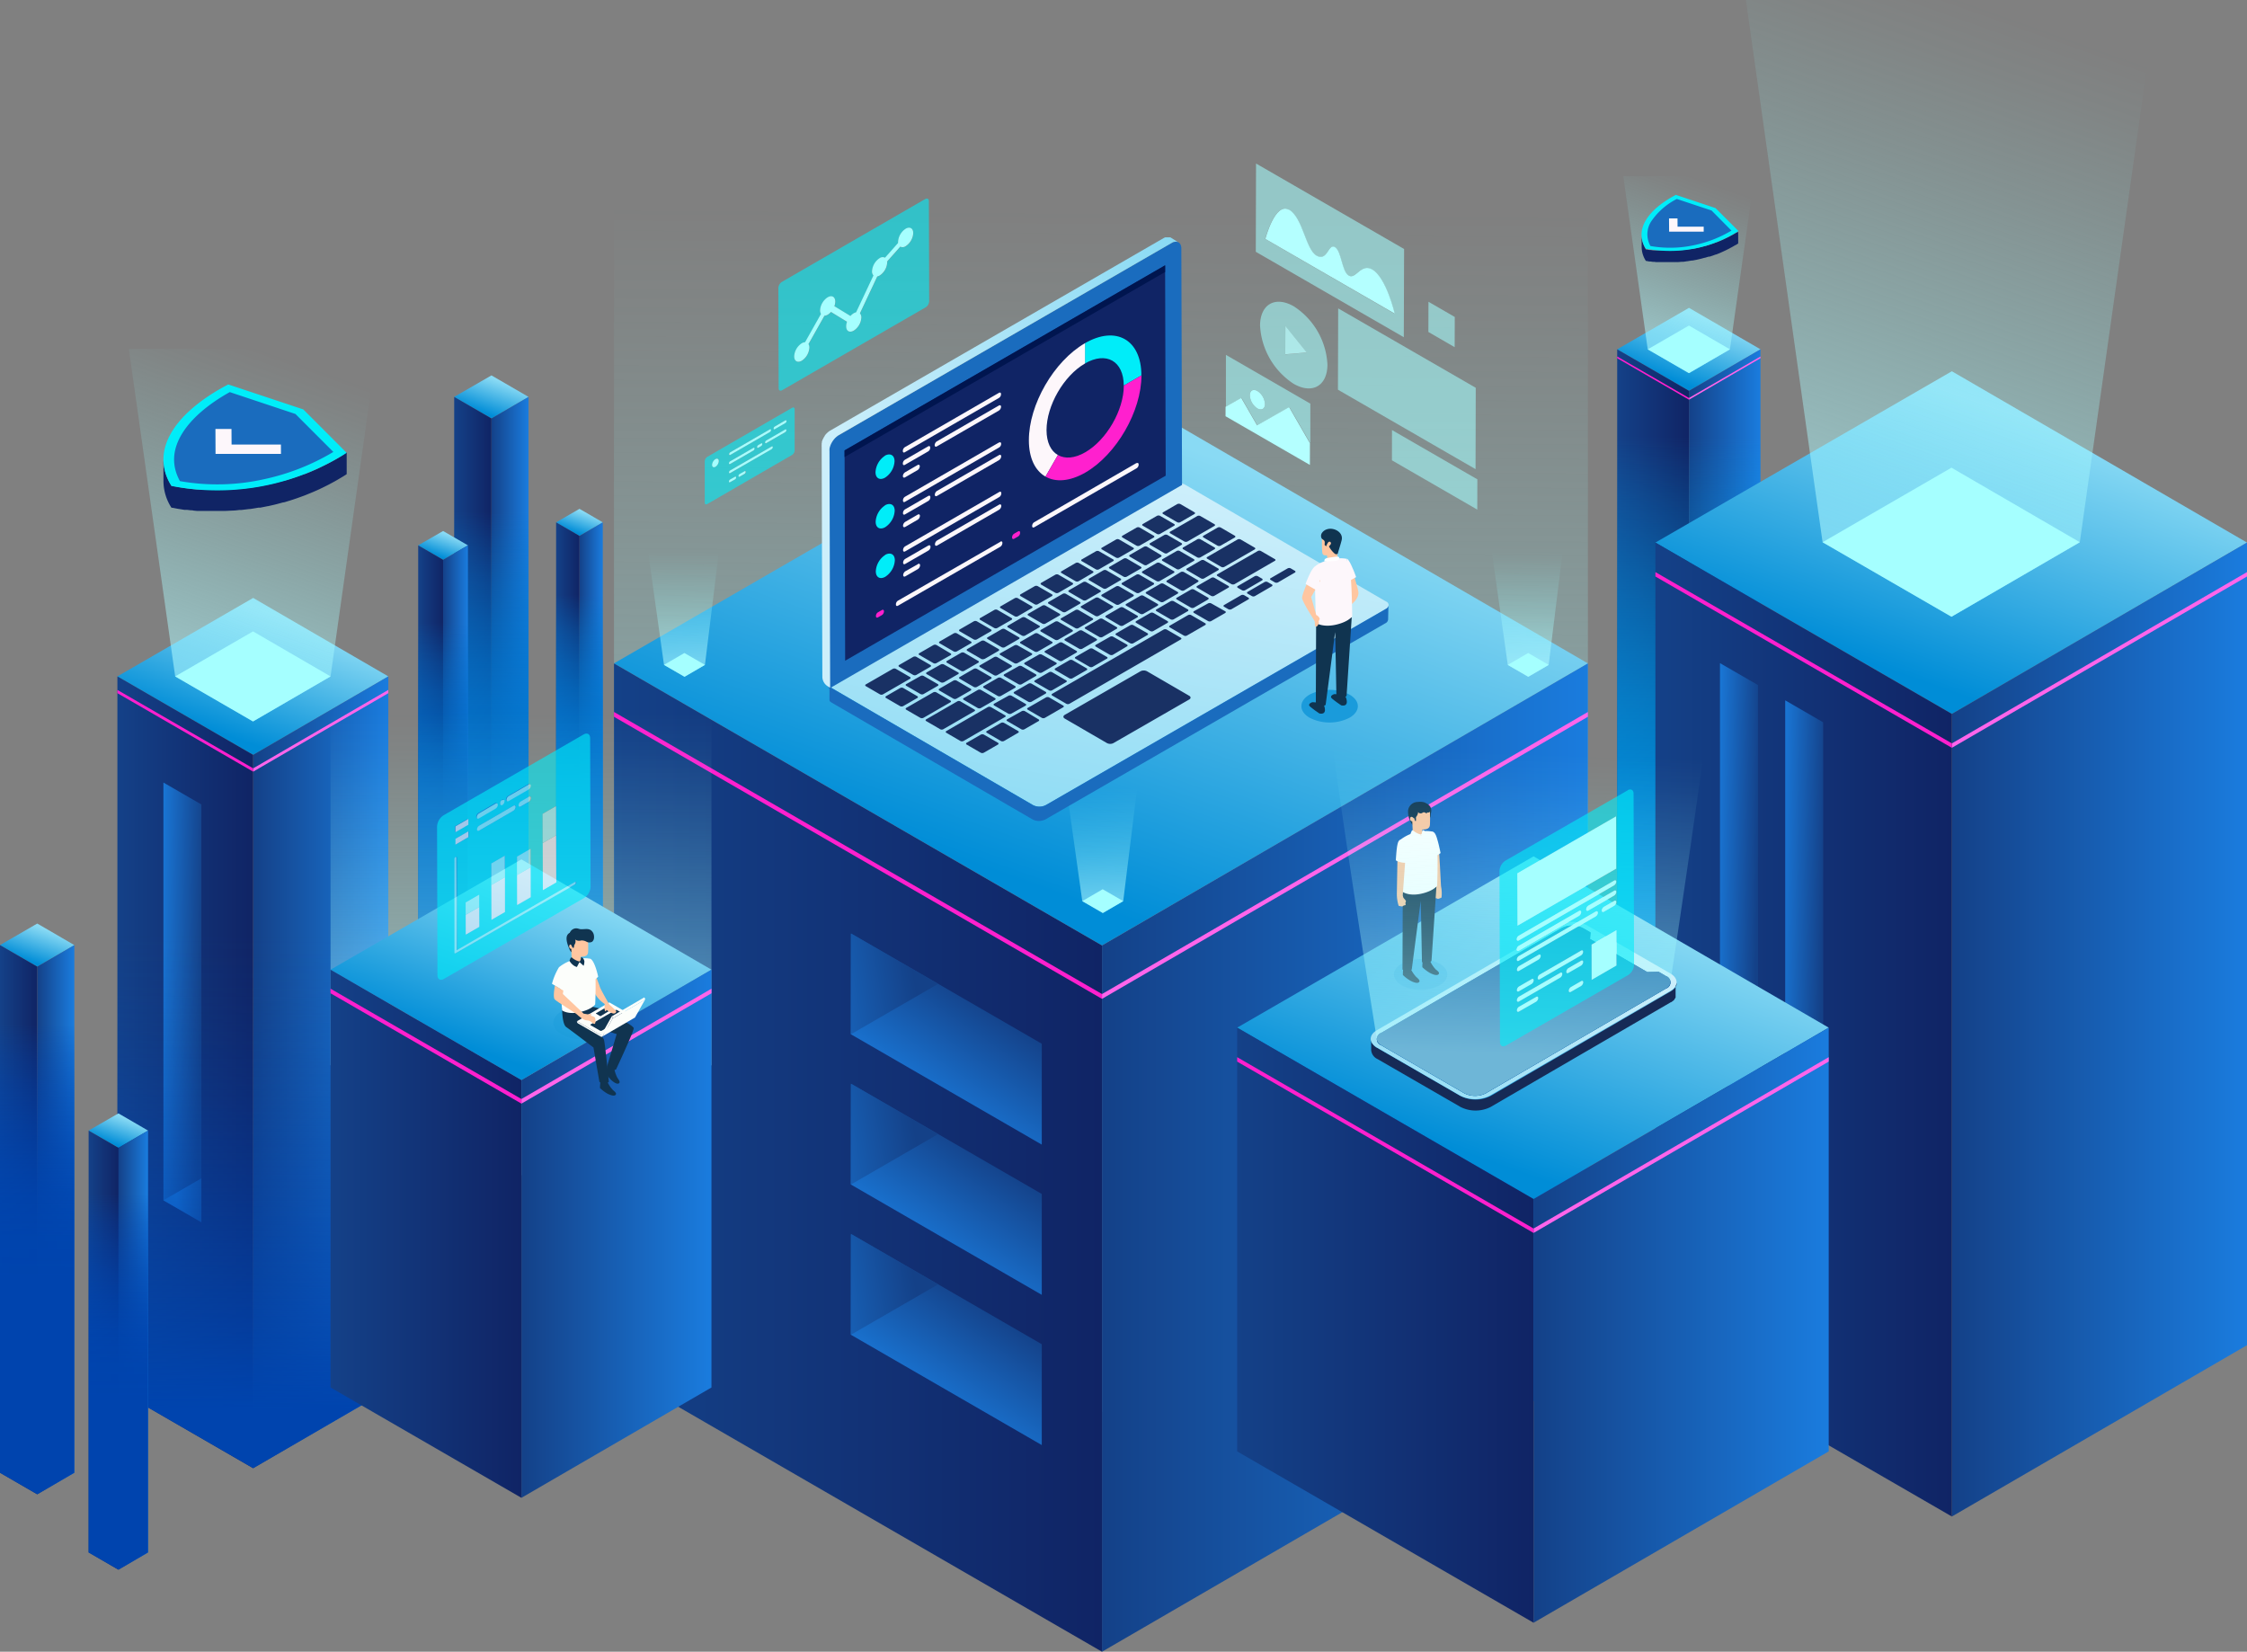 <svg xmlns="http://www.w3.org/2000/svg" xmlns:xlink="http://www.w3.org/1999/xlink" viewBox="0 0 458.17 336.79"><rect x="0" y="0" width="458.17" height="336.79" fill="#808080" stroke="none"/><defs><style>.a{isolation:isolate;}.b{fill:url(#a);}.c{fill:url(#b);}.d{fill:url(#c);}.e{fill:url(#d);}.f{fill:url(#e);}.g{fill:url(#f);}.h{fill:url(#g);}.i{fill:url(#h);}.j{fill:url(#i);}.k{fill:url(#j);}.l{fill:url(#k);}.m{fill:url(#l);}.n{fill:url(#m);}.o{fill:url(#n);}.p{fill:url(#o);}.q{fill:url(#p);}.aa,.ab,.aw,.bc,.bj,.bs,.ca,.cb,.r,.x,.z{opacity:0.56;}.aa,.ab,.ao,.bc,.bj,.bs,.ca,.cb,.r,.x,.z{mix-blend-mode:overlay;}.r{fill:url(#q);}.s{fill:url(#r);}.t{fill:url(#s);}.u{fill:url(#t);}.v{fill:#ff65eb;}.w{fill:#ff20ce;}.x{fill:url(#u);}.aw,.y{fill:#a5ffff;}.z{fill:url(#v);}.aa{fill:url(#w);}.ab{fill:url(#x);}.ac{fill:url(#y);}.ad{fill:#193164;}.ae{fill:#1a6cbe;}.af{fill:#102465;}.ag{fill:#00154f;}.ah{fill:url(#z);}.ai,.cf{fill:#1a9bdb;}.aj{fill:#103450;}.ak{fill:#ffc6a0;}.al{fill:#fdf7fb;}.am{fill:#fff;}.an,.ao,.ap{fill:#00edf9;}.ao,.ap,.ci{opacity:0.6;}.aq{fill:url(#aa);}.ar{fill:url(#ab);}.as{fill:url(#ac);}.at{fill:url(#ad);}.au{fill:url(#ae);}.av{fill:url(#af);}.ax{fill:#b4ffff;}.ay{fill:#b8ffff;opacity:0.81;}.az{fill:url(#ag);}.ba{fill:url(#ah);}.bb{fill:url(#ai);}.bc{fill:url(#aj);}.bd{fill:url(#ak);}.be{fill:url(#al);}.bf{fill:url(#am);}.bg{fill:url(#an);}.bh{fill:url(#ao);}.bi{fill:url(#ap);}.bj{fill:url(#aq);}.bk{fill:url(#ar);}.bl{fill:url(#as);}.bm{fill:url(#at);}.bn{fill:url(#au);}.bo{fill:url(#av);}.bp{fill:url(#aw);}.bq{fill:url(#ax);}.br{fill:url(#ay);}.bs{fill:url(#az);}.bt{fill:url(#ba);}.bu{fill:url(#bb);}.bv{fill:url(#bc);}.bw{fill:#162a56;}.bx{fill:url(#bd);}.by{fill:#165da4;}.bz{opacity:0.3;}.bz,.cf{mix-blend-mode:multiply;}.ca{fill:url(#be);}.cb{fill:url(#bf);}.cc{fill:url(#bg);}.cd{fill:url(#bh);}.ce{fill:url(#bi);}.cf{opacity:0.4;}.cg{fill:#011c63;}.ch{fill:#fcfefb;}.cj{fill:url(#bj);}.ck{fill:url(#bk);}.cl{fill:url(#bl);}.cm{fill:url(#bm);}</style><linearGradient id="a" x1="101.4" y1="77.52" x2="98.99" y2="84.33" gradientUnits="userSpaceOnUse"><stop offset="0" stop-color="#89daf4"/><stop offset="1" stop-color="#008dd7"/></linearGradient><linearGradient id="b" x1="100.21" y1="157.26" x2="107.77" y2="157.26" gradientUnits="userSpaceOnUse"><stop offset="0" stop-color="#144188"/><stop offset="1" stop-color="#1a7cde"/></linearGradient><linearGradient id="c" x1="92.61" y1="157.26" x2="100.21" y2="157.26" gradientUnits="userSpaceOnUse"><stop offset="0" stop-color="#144188"/><stop offset="1" stop-color="#102465"/></linearGradient><linearGradient id="d" x1="100.52" y1="104.35" x2="99.96" y2="190.98" gradientUnits="userSpaceOnUse"><stop offset="0" stop-color="#0276ce" stop-opacity="0"/><stop offset="0.06" stop-color="#0276ce" stop-opacity="0.16"/><stop offset="0.15" stop-color="#0276ce" stop-opacity="0.38"/><stop offset="0.25" stop-color="#0276ce" stop-opacity="0.57"/><stop offset="0.35" stop-color="#0276ce" stop-opacity="0.73"/><stop offset="0.45" stop-color="#0276ce" stop-opacity="0.85"/><stop offset="0.56" stop-color="#0276ce" stop-opacity="0.93"/><stop offset="0.68" stop-color="#0276ce" stop-opacity="0.98"/><stop offset="0.81" stop-color="#0276ce"/></linearGradient><linearGradient id="e" x1="91.15" y1="108.92" x2="89.53" y2="113.48" xlink:href="#a"/><linearGradient id="f" x1="90.35" y1="162.26" x2="95.41" y2="162.26" xlink:href="#b"/><linearGradient id="g" x1="85.27" y1="162.26" x2="90.35" y2="162.26" xlink:href="#c"/><linearGradient id="h" x1="90.56" y1="126.87" x2="90.19" y2="184.82" gradientUnits="userSpaceOnUse"><stop offset="0" stop-color="#006ac6" stop-opacity="0"/><stop offset="0.05" stop-color="#006ac6" stop-opacity="0.13"/><stop offset="0.14" stop-color="#006bc6" stop-opacity="0.36"/><stop offset="0.24" stop-color="#006bc7" stop-opacity="0.56"/><stop offset="0.35" stop-color="#006bc7" stop-opacity="0.72"/><stop offset="0.45" stop-color="#006cc7" stop-opacity="0.84"/><stop offset="0.56" stop-color="#006cc7" stop-opacity="0.93"/><stop offset="0.68" stop-color="#006cc7" stop-opacity="0.98"/><stop offset="0.82" stop-color="#006cc7"/></linearGradient><linearGradient id="i" x1="8.79" y1="189.29" x2="6.38" y2="196.11" xlink:href="#a"/><linearGradient id="j" x1="7.6" y1="248.7" x2="15.16" y2="248.7" xlink:href="#b"/><linearGradient id="k" x1="0" y1="248.7" x2="7.6" y2="248.7" xlink:href="#c"/><linearGradient id="l" x1="7.82" y1="208.92" x2="7.41" y2="273.12" gradientUnits="userSpaceOnUse"><stop offset="0" stop-color="#0044ae" stop-opacity="0"/><stop offset="0" stop-color="#0044ae" stop-opacity="0.01"/><stop offset="0.1" stop-color="#0044ae" stop-opacity="0.27"/><stop offset="0.21" stop-color="#0044ae" stop-opacity="0.5"/><stop offset="0.32" stop-color="#0044ae" stop-opacity="0.68"/><stop offset="0.43" stop-color="#0044ae" stop-opacity="0.82"/><stop offset="0.54" stop-color="#0044ae" stop-opacity="0.92"/><stop offset="0.67" stop-color="#0044ae" stop-opacity="0.98"/><stop offset="0.81" stop-color="#0044ae"/></linearGradient><linearGradient id="m" x1="118.9" y1="104.37" x2="117.39" y2="108.64" xlink:href="#a"/><linearGradient id="n" x1="118.16" y1="154.44" x2="122.91" y2="154.44" xlink:href="#b"/><linearGradient id="o" x1="113.39" y1="154.44" x2="118.16" y2="154.44" xlink:href="#c"/><linearGradient id="p" x1="118.35" y1="121.21" x2="118" y2="175.61" xlink:href="#d"/><linearGradient id="q" x1="225.09" y1="34.65" x2="223.69" y2="234.35" gradientUnits="userSpaceOnUse"><stop offset="0.04" stop-color="#93fffd" stop-opacity="0"/><stop offset="0.14" stop-color="#95fffd" stop-opacity="0.07"/><stop offset="0.33" stop-color="#9bfefe" stop-opacity="0.25"/><stop offset="0.61" stop-color="#a4fdfe" stop-opacity="0.54"/><stop offset="0.95" stop-color="#b0fbff" stop-opacity="0.94"/><stop offset="1" stop-color="#b2fbff"/></linearGradient><linearGradient id="r" x1="240.29" y1="90.57" x2="208.72" y2="179.82" xlink:href="#a"/><linearGradient id="s" x1="224.7" y1="236.03" x2="323.78" y2="236.03" xlink:href="#b"/><linearGradient id="t" x1="125.19" y1="236.03" x2="224.7" y2="236.03" xlink:href="#c"/><linearGradient id="u" x1="224.58" y1="62.34" x2="224.36" y2="85.38" xlink:href="#q"/><linearGradient id="v" x1="139.29" y1="111.49" x2="139.07" y2="134.54" xlink:href="#q"/><linearGradient id="w" x1="311.33" y1="111.49" x2="311.12" y2="134.54" xlink:href="#q"/><linearGradient id="x" x1="224.58" y1="159.67" x2="224.36" y2="182.71" xlink:href="#q"/><linearGradient id="y" x1="254.78" y1="171.84" x2="241.72" y2="250.57" gradientUnits="userSpaceOnUse"><stop offset="0" stop-color="#cdeffb"/><stop offset="1" stop-color="#89daf4"/></linearGradient><linearGradient id="z" x1="190.34" y1="168.9" x2="263.32" y2="168.9" xlink:href="#y"/><linearGradient id="aa" x1="199.2" y1="202.77" x2="184.25" y2="224.53" xlink:href="#b"/><linearGradient id="ab" x1="191.36" y1="197.61" x2="157.36" y2="203.39" gradientUnits="userSpaceOnUse"><stop offset="0.15" stop-color="#144188"/><stop offset="1" stop-color="#1a7cde"/></linearGradient><linearGradient id="ac" x1="199.2" y1="233.41" x2="184.25" y2="255.17" xlink:href="#b"/><linearGradient id="ad" x1="191.36" y1="228.24" x2="157.36" y2="234.02" xlink:href="#ab"/><linearGradient id="ae" x1="199.2" y1="264.04" x2="184.25" y2="285.8" xlink:href="#b"/><linearGradient id="af" x1="191.36" y1="258.88" x2="157.36" y2="264.66" xlink:href="#ab"/><linearGradient id="ag" x1="55.96" y1="125.49" x2="47.18" y2="150.31" xlink:href="#a"/><linearGradient id="ah" x1="51.62" y1="218.65" x2="79.18" y2="218.65" xlink:href="#b"/><linearGradient id="ai" x1="23.94" y1="218.65" x2="51.62" y2="218.65" xlink:href="#c"/><linearGradient id="aj" x1="58.97" y1="70.22" x2="35.68" y2="136.08" xlink:href="#q"/><linearGradient id="ak" x1="40.96" y1="204.46" x2="31.51" y2="204.28" xlink:href="#b"/><linearGradient id="al" x1="43.72" y1="244.8" x2="35.95" y2="244.64" xlink:href="#b"/><linearGradient id="am" x1="51" y1="287.38" x2="51.7" y2="190.67" gradientUnits="userSpaceOnUse"><stop offset="0" stop-color="#0044ae"/><stop offset="0.18" stop-color="#0044ae" stop-opacity="0.76"/><stop offset="0.46" stop-color="#0044ae" stop-opacity="0.44"/><stop offset="0.7" stop-color="#0044ae" stop-opacity="0.2"/><stop offset="0.89" stop-color="#0044ae" stop-opacity="0.05"/><stop offset="1" stop-color="#0044ae" stop-opacity="0"/></linearGradient><linearGradient id="an" x1="346.69" y1="64.65" x2="342.04" y2="77.79" xlink:href="#a"/><linearGradient id="ao" x1="344.39" y1="139.93" x2="358.97" y2="139.93" xlink:href="#b"/><linearGradient id="ap" x1="329.75" y1="139.93" x2="344.39" y2="139.93" xlink:href="#c"/><linearGradient id="aq" x1="348.28" y1="35.41" x2="335.96" y2="70.25" xlink:href="#q"/><linearGradient id="ar" x1="343.66" y1="182.66" x2="345.06" y2="89.11" gradientUnits="userSpaceOnUse"><stop offset="0" stop-color="#0091de"/><stop offset="0.09" stop-color="#0092de" stop-opacity="0.96"/><stop offset="0.24" stop-color="#0093df" stop-opacity="0.86"/><stop offset="0.42" stop-color="#0096e1" stop-opacity="0.7"/><stop offset="0.63" stop-color="#0099e3" stop-opacity="0.47"/><stop offset="0.86" stop-color="#009de6" stop-opacity="0.19"/><stop offset="1" stop-color="#00a0e8" stop-opacity="0"/></linearGradient><linearGradient id="as" x1="407.46" y1="83.48" x2="388.28" y2="137.7" xlink:href="#a"/><linearGradient id="at" x1="397.99" y1="209.93" x2="458.17" y2="209.93" xlink:href="#b"/><linearGradient id="au" x1="337.54" y1="209.93" x2="397.99" y2="209.93" xlink:href="#c"/><linearGradient id="av" x1="358.35" y1="180.12" x2="348.91" y2="179.93" xlink:href="#b"/><linearGradient id="aw" x1="361.12" y1="220.45" x2="353.35" y2="220.3" xlink:href="#b"/><linearGradient id="ax" x1="371.64" y1="187.71" x2="362.2" y2="187.52" xlink:href="#b"/><linearGradient id="ay" x1="374.41" y1="228.04" x2="366.64" y2="227.89" xlink:href="#b"/><linearGradient id="az" x1="410.13" y1="-1.54" x2="371.57" y2="107.5" xlink:href="#q"/><linearGradient id="ba" x1="322.17" y1="182.4" x2="303" y2="236.61" xlink:href="#a"/><linearGradient id="bb" x1="312.7" y1="270.21" x2="372.88" y2="270.21" xlink:href="#b"/><linearGradient id="bc" x1="252.26" y1="270.21" x2="312.7" y2="270.21" xlink:href="#c"/><linearGradient id="bd" x1="342.54" y1="262.68" x2="317.36" y2="313.78" xlink:href="#y"/><linearGradient id="be" x1="332.36" y1="225.52" x2="330.25" y2="289.22" xlink:href="#q"/><linearGradient id="bf" x1="106.16" y1="142.4" x2="106.34" y2="220.07" xlink:href="#q"/><linearGradient id="bg" x1="112.42" y1="180.24" x2="100.07" y2="215.15" xlink:href="#a"/><linearGradient id="bh" x1="106.32" y1="251.57" x2="145.07" y2="251.57" xlink:href="#b"/><linearGradient id="bi" x1="67.4" y1="251.57" x2="106.32" y2="251.57" xlink:href="#c"/><linearGradient id="bj" x1="25.1" y1="227.81" x2="23.17" y2="233.25" xlink:href="#a"/><linearGradient id="bk" x1="24.15" y1="275.3" x2="30.19" y2="275.3" xlink:href="#b"/><linearGradient id="bl" x1="18.07" y1="275.3" x2="24.15" y2="275.3" xlink:href="#c"/><linearGradient id="bm" x1="24.33" y1="243.5" x2="24" y2="294.82" xlink:href="#l"/></defs><g class="a"><g class="a"><polygon class="b" points="107.77 80.93 100.21 85.32 92.61 80.93 100.21 76.54 107.77 80.93"/><polygon class="c" points="107.77 80.93 107.77 229.2 100.21 233.59 100.21 85.32 107.77 80.93"/><polygon class="d" points="100.21 85.32 100.21 233.59 92.61 229.2 92.61 80.93 100.21 85.32"/></g><polygon class="e" points="100.21 76.54 92.61 80.93 92.61 229.2 100.21 233.59 107.77 229.2 107.77 80.93 100.21 76.54"/><g class="a"><polygon class="f" points="95.41 111.2 90.35 114.14 85.27 111.2 90.35 108.27 95.41 111.2"/><polygon class="g" points="95.41 111.2 95.41 210.39 90.35 213.33 90.35 114.14 95.41 111.2"/><polygon class="h" points="90.35 114.14 90.35 213.33 85.27 210.39 85.27 111.2 90.35 114.14"/></g><polygon class="i" points="90.35 108.27 85.27 111.2 85.27 210.39 90.35 213.33 95.41 210.39 95.41 111.2 90.35 108.27"/><g class="a"><polygon class="j" points="15.16 192.71 7.6 197.1 0 192.71 7.6 188.31 15.16 192.71"/><polygon class="k" points="15.16 192.71 15.16 300.3 7.6 304.69 7.6 197.1 15.16 192.71"/><polygon class="l" points="7.6 197.1 7.6 304.69 0 300.3 0 192.71 7.6 197.1"/></g><polygon class="m" points="7.6 188.31 0 192.71 0 300.3 7.6 304.69 15.16 300.3 15.16 192.71 7.6 188.31"/><g class="a"><polygon class="n" points="122.91 106.51 118.16 109.27 113.39 106.51 118.16 103.75 122.91 106.51"/><polygon class="o" points="122.91 106.51 122.91 199.61 118.16 202.36 118.16 109.27 122.91 106.51"/><polygon class="p" points="118.16 109.27 118.16 202.36 113.39 199.61 113.39 106.51 118.16 109.27"/></g><polygon class="q" points="118.16 103.75 113.39 106.51 113.39 199.61 118.16 202.36 122.91 199.61 122.91 106.51 118.16 103.75"/><polygon class="r" points="125.19 12.61 125.19 230.43 224.7 287.94 323.78 230.43 323.78 12.61 125.19 12.61"/><g class="a"><polygon class="s" points="323.78 135.27 224.7 192.78 125.19 135.27 224.7 77.75 323.78 135.27"/><polygon class="t" points="323.78 135.27 323.78 279.27 224.7 336.79 224.7 192.78 323.78 135.27"/><polygon class="u" points="224.7 192.78 224.7 336.79 125.19 279.27 125.19 135.27 224.7 192.78"/></g><polygon class="v" points="224.7 203.67 323.78 146.15 323.78 145.17 224.7 202.69 224.7 203.67"/><polygon class="w" points="125.19 146.15 224.7 203.67 224.7 202.69 125.19 145.17 125.19 146.15"/><polygon class="x" points="216.75 58.44 220.68 86.41 224.87 88.83 229.03 86.41 232.48 58.44 216.75 58.44"/><polygon class="y" points="220.68 86.41 224.84 84 229.03 86.41 224.87 88.83 220.68 86.41"/><polygon class="z" points="131.46 107.59 135.39 135.57 139.58 137.99 143.74 135.57 147.19 107.59 131.46 107.59"/><polygon class="y" points="135.39 135.57 139.55 133.15 143.74 135.57 139.58 137.99 135.39 135.57"/><polygon class="aa" points="303.5 107.59 307.44 135.57 311.62 137.99 315.78 135.57 319.23 107.59 303.5 107.59"/><polygon class="y" points="307.44 135.57 311.6 133.15 315.78 135.57 311.62 137.99 307.44 135.57"/><polygon class="ab" points="216.75 155.76 220.68 183.74 224.87 186.16 229.03 183.74 232.48 155.76 216.75 155.76"/><polygon class="y" points="220.68 183.74 224.84 181.32 229.03 183.74 224.87 186.16 220.68 183.74"/><path class="ac" d="M262,173.32a2.9,2.9,0,0,1,2.63,0l41,23.84a.8.8,0,0,1,0,1.52l-69.32,40a2.87,2.87,0,0,1-2.63,0l-41-23.84c-.73-.42-.72-1.1,0-1.52Z" transform="translate(-23.03 -74.52)"/><path class="ad" d="M263.69,181a.7.7,0,0,1-.63,0l-2.86-1.67c-.18-.1-.17-.26,0-.36l2.88-1.67a.77.77,0,0,1,.63,0l2.86,1.67a.19.19,0,0,1,0,.36Zm-1.26.72a.19.19,0,0,0,0-.36l-2.86-1.66a.7.7,0,0,0-.63,0l-2.88,1.66c-.18.1-.18.27,0,.36l2.87,1.67a.68.68,0,0,0,.62,0Zm-4.15,2.4c.18-.1.17-.26,0-.36l-2.86-1.67a.7.7,0,0,0-.63,0l-2.88,1.66c-.18.11-.17.27,0,.37l2.86,1.66a.7.7,0,0,0,.63,0Zm16.52,0a.2.2,0,0,0,0-.37l-2.86-1.66a.7.7,0,0,0-.63,0l-2.88,1.66a.2.2,0,0,0,0,.37l2.86,1.66a.7.7,0,0,0,.63,0Zm-13.75,3.17,2.88-1.66c.18-.11.17-.27,0-.37l-2.86-1.66a.7.7,0,0,0-.63,0l-2.88,1.66a.2.2,0,0,0,0,.37l2.87,1.66A.7.7,0,0,0,261.05,187.33Zm6.75-2.81a.7.7,0,0,0-.63,0l-2.88,1.66a.2.2,0,0,0,0,.37l2.87,1.66a.7.7,0,0,0,.63,0l2.88-1.66a.2.2,0,0,0,0-.37ZM250,188.94c.18-.1.18-.26,0-.36l-2.87-1.66a.7.7,0,0,0-.63,0l-2.88,1.66a.19.19,0,0,0,0,.36l2.86,1.67a.7.7,0,0,0,.63,0Zm2.77,3.17,2.88-1.66c.18-.1.18-.26,0-.36l-2.86-1.67a.7.7,0,0,0-.63,0l-2.88,1.67a.19.19,0,0,0,0,.36l2.86,1.66A.7.7,0,0,0,252.76,192.11Zm-6.91-.77a.2.2,0,0,0,0-.37L243,189.31a.7.7,0,0,0-.63,0L239.48,191a.19.19,0,0,0,0,.36l2.86,1.67a.7.7,0,0,0,.63,0Zm13,1.66a.7.7,0,0,0,.63,0l2.88-1.66a.2.2,0,0,0,0-.37l-2.86-1.66a.7.7,0,0,0-.63,0L256,191a.2.2,0,0,0,0,.37Zm-13.73-.52c-.17.1-.18.26,0,.36l2.86,1.67a.7.7,0,0,0,.63,0l2.88-1.67a.19.19,0,0,0,0-.36l-2.86-1.67a.7.7,0,0,0-.63,0Zm-3.42,1.25a.2.2,0,0,0,0-.37l-2.86-1.66a.7.7,0,0,0-.63,0l-2.88,1.66a.2.2,0,0,0,0,.37l2.87,1.66a.7.7,0,0,0,.63,0Zm13,1.66a.7.7,0,0,0,.63,0l2.89-1.66a.2.2,0,0,0,0-.37l-2.87-1.66a.68.68,0,0,0-.62,0l-2.89,1.66a.2.2,0,0,0,0,.37Zm22.72-.19c-.17.11-.17.27,0,.37l.86.49a.67.67,0,0,0,.63,0l3.44-2a.2.2,0,0,0,0-.37l-.86-.49a.68.68,0,0,0-.62,0ZM241,194.87c-.18.1-.18.26,0,.36l2.87,1.67a.7.7,0,0,0,.63,0l2.87-1.66c.18-.11.17-.27,0-.37l-2.86-1.66a.7.7,0,0,0-.63,0Zm10.23-.78a.7.7,0,0,0-.63,0l-2.88,1.66a.2.2,0,0,0,0,.37l2.86,1.66a.7.7,0,0,0,.63,0l2.88-1.66c.17-.1.18-.27,0-.37Zm-14.38,3.17a.19.19,0,0,0,0,.36l2.86,1.67a.7.7,0,0,0,.63,0l2.88-1.66c.18-.1.17-.27,0-.37l-2.86-1.66a.7.7,0,0,0-.63,0Zm22.21.76c.17-.1.18-.26,0-.36L256.19,196a.67.67,0,0,0-.63,0l-2.88,1.66c-.17.1-.18.26,0,.36l2.86,1.66a.67.67,0,0,0,.63,0Zm-25.63.49a.19.19,0,0,0,0-.36l-2.86-1.66a.7.7,0,0,0-.63,0l-2.88,1.66c-.18.1-.18.26,0,.36l2.87,1.67a.67.67,0,0,0,.63,0Zm-.73,1.15a.19.19,0,0,0,0,.36l2.87,1.66a.68.68,0,0,0,.62,0l2.89-1.66a.19.19,0,0,0,0-.36L236.2,198a.68.68,0,0,0-.62,0Zm18.7,2.42a.7.7,0,0,0,.63,0l2.89-1.67a.19.19,0,0,0,0-.36l-2.86-1.66a.67.67,0,0,0-.63,0l-2.88,1.66c-.17.1-.18.26,0,.36Zm-22.12-1.17a.2.2,0,0,0,0-.37l-2.87-1.66a.68.68,0,0,0-.62,0l-2.89,1.66a.2.2,0,0,0,0,.37l2.86,1.66a.7.7,0,0,0,.63,0Zm13.67-2a.69.69,0,0,0-.64,0l-2.88,1.66a.19.19,0,0,0,0,.36l2.87,1.67a.68.68,0,0,0,.62,0l2.88-1.66c.18-.11.18-.27,0-.37Zm-14.39,3.18a.19.19,0,0,0,0,.36l2.86,1.67a.7.7,0,0,0,.63,0l2.88-1.67c.18-.1.18-.26,0-.36l-2.87-1.67a.7.7,0,0,0-.63,0Zm33,0c-.18.1-.17.26,0,.36l2.86,1.66a.67.67,0,0,0,.63,0l3.72-2.14a.2.2,0,0,0,0-.37l-2.86-1.66a.7.7,0,0,0-.63,0Zm-22.76-.81a.7.7,0,0,0-.63,0l-2.88,1.66a.2.2,0,0,0,0,.37l2.87,1.66a.7.7,0,0,0,.63,0l2.88-1.66a.2.2,0,0,0,0-.37ZM257,204c.17-.1.17-.26,0-.36L254.13,202a.67.67,0,0,0-.63,0l-2.88,1.66c-.18.1-.18.26,0,.36l2.86,1.66a.69.69,0,0,0,.64,0Zm-32.58.46a.19.19,0,0,0,0,.36l2.86,1.67a.7.7,0,0,0,.63,0l2.88-1.67a.19.19,0,0,0,0-.36l-2.86-1.66a.7.7,0,0,0-.63,0ZM221,205.69a.19.19,0,0,0,0-.36l-2.86-1.67a.7.7,0,0,0-.63,0l-2.88,1.66c-.17.1-.18.27,0,.37l2.86,1.66a.7.7,0,0,0,.63,0Zm13.65-2a.68.68,0,0,0-.62,0l-2.89,1.67a.19.19,0,0,0,0,.36l2.87,1.66a.68.68,0,0,0,.62,0l2.89-1.66a.19.19,0,0,0,0-.36Zm-10.88,5.2,2.87-1.66a.2.2,0,0,0,0-.37l-2.86-1.66a.72.72,0,0,0-.64,0l-2.87,1.66a.2.2,0,0,0,0,.37l2.87,1.66A.7.7,0,0,0,223.76,208.86Zm-6.92-.78c.18-.1.18-.26,0-.36L214,206.05a.69.69,0,0,0-.64,0l-2.88,1.66a.19.19,0,0,0,0,.36l2.87,1.66a.65.65,0,0,0,.62,0Zm13.66-2a.7.7,0,0,0-.63,0L227,207.72a.19.19,0,0,0,0,.36l2.86,1.66a.7.7,0,0,0,.63,0l2.88-1.66c.18-.1.18-.26,0-.36Zm18.2,2.72a.19.19,0,0,0,0-.37l-2.86-1.66a.7.7,0,0,0-.63,0l-2.88,1.66c-.17.1-.18.26,0,.37l2.86,1.66a.7.7,0,0,0,.63,0Zm-32.58.45c-.17.11-.17.27,0,.37l2.87,1.66a.68.68,0,0,0,.62,0l2.88-1.66c.18-.1.17-.26,0-.36l-2.86-1.67a.7.7,0,0,0-.63,0Zm9.59,2.92a.7.7,0,0,0,.63,0l2.88-1.67a.19.19,0,0,0,0-.36l-2.86-1.67a.7.7,0,0,0-.63,0l-2.88,1.67a.19.19,0,0,0,0,.36Zm-3.49-1.3a.72.72,0,0,0-.64,0l-2.87,1.66c-.18.1-.18.26,0,.36l2.87,1.67a.7.7,0,0,0,.63,0l2.87-1.66c.18-.11.18-.27,0-.37Zm18.19,2.71c.18-.1.18-.26,0-.36l-2.86-1.66a.64.64,0,0,0-.63,0l-2.87,1.66c-.18.1-.19.26,0,.36l2.86,1.66a.66.66,0,0,0,.64,0Zm-40.84.46a.19.19,0,0,0,0,.36l2.87,1.67a.68.68,0,0,0,.62,0l5.5-3.17a.2.2,0,0,0,0-.37l-2.87-1.66a.68.68,0,0,0-.62,0Zm17.85,2.91a.7.7,0,0,0,.63,0l2.88-1.66a.19.19,0,0,0,0-.36l-2.86-1.67a.7.7,0,0,0-.63,0l-2.88,1.66c-.17.1-.18.27,0,.37Zm20.16-1c-.18.11-.18.27,0,.37l2.86,1.67a.69.69,0,0,0,.64,0l22.7-13.11c.18-.09.18-.26,0-.36l-2.86-1.66a.7.7,0,0,0-.63,0Zm-33.89.49a.2.2,0,0,0,0,.37l2.86,1.66a.7.7,0,0,0,.63,0l2.88-1.66c.17-.1.18-.27,0-.37l-2.86-1.66a.7.7,0,0,0-.63,0Zm18.7,2.42a.7.7,0,0,0,.63,0l2.88-1.66c.17-.1.18-.26,0-.37l-2.85-1.66a.69.69,0,0,0-.64,0l-2.88,1.66a.19.19,0,0,0,0,.36Zm9.74-.48a.2.2,0,0,0,0-.37l-2.85-1.66a.7.7,0,0,0-.63,0L225.75,218c-.17.1-.17.26,0,.37l2.86,1.66a.7.7,0,0,0,.63,0Zm-24.32.45a.2.2,0,0,0,0,.37l2.87,1.66a.7.7,0,0,0,.63,0l5.49-3.17a.19.19,0,0,0,0-.36l-2.86-1.67a.7.7,0,0,0-.63,0Zm24.78,0c-.18.11-.17.27,0,.37l2.86,1.66a.7.7,0,0,0,.63,0l3.72-2.15c.18-.1.18-.26,0-.36l-2.86-1.66a.7.7,0,0,0-.63,0ZM216,223.58c-.17.1-.18.26,0,.36l2.86,1.67a.7.7,0,0,0,.63,0l8.45-4.88a.19.19,0,0,0,0-.37l-2.86-1.66a.7.7,0,0,0-.63,0Zm8.26,0a.19.19,0,0,0,0,.36l2.86,1.67a.7.7,0,0,0,.63,0l2.88-1.67c.18-.1.18-.26,0-.36l-2.87-1.66a.7.7,0,0,0-.63,0Zm46.39-41.82a.19.19,0,0,0,0-.36l-2.87-1.66a.68.68,0,0,0-.62,0l-5.5,3.17a.19.19,0,0,0,0,.36l2.87,1.67a.71.71,0,0,0,.62,0Zm-16.55,4.79a.19.19,0,0,0,0-.36l-2.87-1.67a.68.68,0,0,0-.62,0l-2.89,1.67a.19.19,0,0,0,0,.36l2.87,1.67a.68.68,0,0,0,.62,0Zm2.76,3.17,2.89-1.66a.2.2,0,0,0,0-.37L256.92,186a.68.68,0,0,0-.62,0l-2.89,1.66a.2.2,0,0,0,0,.37l2.86,1.66A.7.7,0,0,0,256.9,189.72Zm22-3.17c.17-.1.18-.26,0-.37l-2.86-1.66a.7.7,0,0,0-.63,0l-6.17,3.57c-.17.1-.18.26,0,.36l2.85,1.66a.67.67,0,0,0,.63,0Zm-15.91,4a.65.65,0,0,0,.62,0l2.88-1.66c.18-.1.17-.26,0-.36l-2.86-1.66a.67.67,0,0,0-.63,0l-2.88,1.66a.19.19,0,0,0,0,.36Zm8.47.24c.17-.1.18-.26,0-.36l-2.85-1.66a.67.67,0,0,0-.63,0l-2.88,1.66c-.18.1-.18.26,0,.36l2.86,1.67a.73.73,0,0,0,.63,0Zm-.14.82c-.18.1-.18.26,0,.36l2.85,1.66a.77.77,0,0,0,.63,0l8.21-4.75a.19.19,0,0,0,0-.36l-2.84-1.65a.67.67,0,0,0-.63,0Zm-4,1.58c.18-.11.18-.26,0-.37l-2.86-1.66a.7.7,0,0,0-.63,0L261,192.87c-.18.11-.18.26,0,.37l2.86,1.66a.7.7,0,0,0,.63,0Zm8.15.83c-.18.1-.17.26,0,.36l.85.49a.67.67,0,0,0,.63,0l3.44-2c.18-.1.18-.26,0-.37l-.85-.49a.7.7,0,0,0-.63,0Zm-2.79,3.86c-.18.1-.18.26,0,.36l.85.5a.72.72,0,0,0,.64,0l3.44-2a.19.19,0,0,0,0-.36l-.85-.5a.7.7,0,0,0-.63,0Zm9.49-5.47a.19.19,0,0,0,0,.36l.85.5a.72.72,0,0,0,.64,0l3.44-2c.17-.1.17-.26,0-.36l-.85-.5a.68.68,0,0,0-.62,0Zm-8.63,1.94a.19.19,0,0,0,0-.36l-2.85-1.65a.65.65,0,0,0-.62,0l-2.89,1.66c-.17.1-.18.26,0,.36l2.85,1.66a.68.68,0,0,0,.62,0Zm-10.36,1.23c.17-.1.18-.26,0-.37l-2.86-1.66a.68.68,0,0,0-.62,0l-2.88,1.66c-.18.11-.18.27,0,.37l2.86,1.66a.67.67,0,0,0,.63,0Zm-25.63.49a.2.2,0,0,0,0-.37l-2.87-1.66a.7.7,0,0,0-.63,0l-2.88,1.66c-.17.11-.17.27,0,.37l2.87,1.66a.65.65,0,0,0,.62,0Zm28.35,2.35a.7.7,0,0,0,.63,0l2.78-1.61.08-.07a.19.19,0,0,0,0-.36l-2.85-1.65a.67.67,0,0,0-.63,0l-2.88,1.66c-.17.1-.18.26,0,.36Zm-18.83-2a.7.7,0,0,0-.63,0l-2.88,1.67c-.17.1-.18.26,0,.36l2.86,1.66a.7.7,0,0,0,.63,0l2.88-1.66a.19.19,0,0,0,0-.36Zm14.68,4.38a.72.72,0,0,0,.64,0l2.87-1.66a.2.2,0,0,0,0-.37l-2.86-1.66a.72.72,0,0,0-.64,0l-2.87,1.66c-.18.11-.18.26,0,.37Zm4.78-1.66c-.18.1-.18.26,0,.36l2.87,1.66a.67.67,0,0,0,.63,0l2.85-1.64c.18-.11.18-.27,0-.37L270,197.55a.7.7,0,0,0-.63,0Zm-5.41,2.39c.18-.1.17-.26,0-.37l-2.86-1.66a.7.7,0,0,0-.63,0l-2.88,1.66c-.17.11-.18.27,0,.37l2.85,1.66a.66.66,0,0,0,.64,0Zm-13.88,2.88a.7.7,0,0,0,.63,0l2.88-1.67c.18-.1.18-.26,0-.36l-2.85-1.66a.7.7,0,0,0-.63,0l-2.88,1.66c-.18.1-.18.26,0,.37Zm-22.12-1.17c.17-.1.18-.27,0-.37l-2.86-1.66a.7.7,0,0,0-.63,0l-2.88,1.66a.2.2,0,0,0,0,.37l2.86,1.66a.7.7,0,0,0,.63,0Zm18,3.56a.7.7,0,0,0,.63,0l2.87-1.66c.18-.1.19-.27,0-.37l-2.86-1.66a.7.7,0,0,0-.63,0l-2.88,1.66c-.17.1-.18.27,0,.37Zm9.74-.48a.2.2,0,0,0,0-.37L250,204.35a.65.65,0,0,0-.62,0L246.47,206c-.17.1-.18.26,0,.37l2.86,1.66a.7.7,0,0,0,.63,0ZM239,209.25a.69.69,0,0,0,.64,0l2.87-1.66c.18-.1.18-.26,0-.36l-2.85-1.66a.64.64,0,0,0-.63,0l-2.88,1.66c-.18.1-.18.26,0,.36Zm-4.14,2.4a.7.7,0,0,0,.63,0l2.88-1.67c.17-.1.18-.26,0-.36L235.47,208a.65.65,0,0,0-.62,0L232,209.62c-.17.1-.18.26,0,.37Zm-22.12-1.17a.2.2,0,0,0,0-.37l-2.86-1.66a.7.7,0,0,0-.63,0l-2.88,1.66a.2.2,0,0,0,0,.37l2.87,1.66a.7.7,0,0,0,.63,0Zm31.85.68a.2.2,0,0,0,0-.37l-2.86-1.66a.7.7,0,0,0-.63,0l-2.88,1.66c-.18.11-.18.27,0,.37l2.85,1.66a.69.69,0,0,0,.64,0Zm-29.08,2.48,2.88-1.66a.19.19,0,0,0,0-.36L215.49,210a.7.7,0,0,0-.63,0L212,211.61c-.18.11-.18.27,0,.37l2.87,1.67A.67.67,0,0,0,215.47,213.64Zm15.21.4a.68.68,0,0,0,.62,0l2.89-1.67c.17-.1.18-.26,0-.36l-2.86-1.66a.7.7,0,0,0-.63,0L227.82,212c-.17.1-.18.26,0,.37Zm-20,2a.7.7,0,0,0,.63,0l2.89-1.67a.19.19,0,0,0,0-.36l-2.87-1.66a.68.68,0,0,0-.62,0L207.83,214a.19.19,0,0,0,0,.36ZM230,214.77a.2.2,0,0,0,0-.37l-2.86-1.66a.7.7,0,0,0-.63,0l-2.88,1.66c-.17.1-.18.27,0,.37l2.85,1.66a.7.7,0,0,0,.63,0Zm2.71,2.84a.72.72,0,0,0,.64,0l2.88-1.66a.2.2,0,0,0,0-.37l-2.86-1.66a.67.67,0,0,0-.63,0l-2.88,1.66c-.18.1-.18.26,0,.37Zm-20.82,3.58c-.17.1-.18.26,0,.36l2.85,1.66a.67.67,0,0,0,.63,0l6.34-3.66c.18-.1.18-.26,0-.36l-2.85-1.66a.64.64,0,0,0-.63,0Zm16.52,0c-.18.1-.18.26,0,.36l2.87,1.67a.67.67,0,0,0,.63,0l2.88-1.66a.19.19,0,0,0,0-.36L232,219.52a.75.75,0,0,0-.62,0Zm11.73-.91c-.36.21-.37.56,0,.76l8.61,5a1.44,1.44,0,0,0,1.31,0l15.45-8.89c.37-.21.37-.55,0-.76l-8.61-5a1.44,1.44,0,0,0-1.31,0Zm-20,5.69a.2.2,0,0,0,0,.37L223,228a.7.7,0,0,0,.63,0l2.88-1.66a.2.2,0,0,0,0-.37l-2.86-1.66a.7.7,0,0,0-.63,0Z" transform="translate(-23.03 -74.52)"/><path class="ae" d="M261.91,124.07c1.09-.63,2-.12,2,1.13l.14,48.2-72,41.55-.13-48.2a4.33,4.33,0,0,1,2-3.42Z" transform="translate(-23.03 -74.52)"/><path class="ae" d="M306.14,197.92a.93.93,0,0,1-.55.76l-69.32,40a2.87,2.87,0,0,1-2.63,0l-41-23.84-.11-.08a.71.71,0,0,1-.14-.1,1.07,1.07,0,0,1-.14-.16l0,0a.56.56,0,0,1-.09-.17v0a.63.63,0,0,1,0-.19v3a.45.45,0,0,0,0,.11.14.14,0,0,0,0,.06v0a.54.54,0,0,0,.05.11l0,.05,0,0,0,0,.12.12h0a3.51,3.51,0,0,1,.23.17h0l41,23.84a2.92,2.92,0,0,0,2.64,0l69.32-40a.93.93,0,0,0,.55-.77Z" transform="translate(-23.03 -74.52)"/><polygon class="af" points="237.57 54.1 237.69 96.99 172.33 134.72 172.21 91.84 237.57 54.1"/><polygon class="ag" points="237.57 55.46 237.57 54.1 172.21 91.84 172.21 93.2 237.57 55.46"/><path class="ah" d="M262.34,123.88a1.39,1.39,0,0,1,.33-.07h0a1.67,1.67,0,0,1,.32,0h0a1.45,1.45,0,0,1,.29.11l-1.6-1h0l-.1,0-.1,0-.07,0H261l-.17,0-.08,0-.07,0-.09,0-.28.14-68,39.26a2.33,2.33,0,0,0-.38.26l-.11.1-.18.15-.07.08a.46.46,0,0,1-.07.07l-.07.08a1.56,1.56,0,0,0-.16.2l-.06.07,0,0,0,.06-.12.18-.1.16v0h0l-.07.14-.09.17-.07.15h0l-.07.18-.07.18,0,.1v0a.64.64,0,0,0,0,.07,1.74,1.74,0,0,0-.05.22l0,.14s0,0,0,.07,0,0,0,.07a2.53,2.53,0,0,0,0,.38l.14,46.88a2.31,2.31,0,0,0,1.14,2l.45.29-.13-48.2a3.67,3.67,0,0,1,0-.46.64.64,0,0,0,0-.07,2.23,2.23,0,0,1,.1-.43v0a4.43,4.43,0,0,1,.17-.47h0a5.06,5.06,0,0,1,.24-.46h0a4.38,4.38,0,0,1,.28-.42l0,0c.09-.12.19-.24.29-.35l.06-.07.25-.23.12-.1a2.26,2.26,0,0,1,.37-.26l68-39.26a3.82,3.82,0,0,1,.36-.17Z" transform="translate(-23.03 -74.52)"/><path class="ai" d="M298.2,216.15a9,9,0,0,0-8.14,0c-2.24,1.31-2.22,3.42,0,4.72a9,9,0,0,0,8.14,0C300.47,219.55,300.46,217.45,298.2,216.15Z" transform="translate(-23.03 -74.52)"/><path class="aj" d="M292.06,220s-2-1.32-2.09-1.65.44-.67.78-.65,1.79.13,1.79.13l.46.52S293.83,220.35,292.06,220Z" transform="translate(-23.03 -74.52)"/><path class="aj" d="M296.52,218.35s-2-1.32-2.09-1.64.44-.67.78-.66,1.79.13,1.79.13l.46.53S298.29,218.68,296.52,218.35Z" transform="translate(-23.03 -74.52)"/><path class="aj" d="M291.39,201.49l-.06,16.77a2.06,2.06,0,0,0,2,0s1.9-14.49,1.93-14.83.27,13.22.27,13.22a1.75,1.75,0,0,0,2.07-.24l1.05-16Z" transform="translate(-23.03 -74.52)"/><path class="ak" d="M297.65,195.36l.11,2.95s2.32-1.23,2.26-3c0-.41-.78-3-.95-3.62C298.29,192.1,298.25,194.73,297.65,195.36Z" transform="translate(-23.03 -74.52)"/><path class="al" d="M293.06,189a5.3,5.3,0,0,0-2,1.1l.29,11.43s1.45,1.06,4.4.29c2.4-.63,3-1.64,3-1.64s-.05-5.3-.28-7.62a17.62,17.62,0,0,0-.89-4.1,6.78,6.78,0,0,0-1.68-.09Z" transform="translate(-23.03 -74.52)"/><path class="ak" d="M295.73,188.26l.06-2.23a.53.53,0,0,0,.47-.66c-.1-.62-.67-.21-.78,0,0,0-.13-2.12-1.25-2.32s-1.59,0-1.62.5-.06,2.46,0,3.17,0,1.08,1,1.05l.09.75s.46.43,1.9.08Z" transform="translate(-23.03 -74.52)"/><path class="am" d="M293.06,189c0-.44.08-.67,1.1-.79s1.84-.39,1.94,0-.1.63-1.12.72S293.06,189,293.06,189Z" transform="translate(-23.03 -74.52)"/><path class="aj" d="M294.39,185.43a.34.34,0,0,0-.19-.45.37.37,0,0,0-.38.17,2.82,2.82,0,0,0-.37.76l-.32-.26v-.2a1.67,1.67,0,0,0,0-.5c-.08-.34-.44-.39-.61-.65a1.09,1.09,0,0,1,.09-1.16,1.91,1.91,0,0,1,1-.7c1.34-.44,3.34.55,3,2.17-.23.94-.55,1.85-.8,2.78,0,.12-.31.17-.43.13a.81.81,0,0,1-.31-.21,5,5,0,0,1-1.08-1.41C294,186,294.37,185.51,294.39,185.43Z" transform="translate(-23.03 -74.52)"/><path class="ak" d="M291.14,202c0,.14.13.28.27.28s.28-.16.35-.31l.14-.28a.53.53,0,0,0,.06-.24c0-.09-.06-.16-.06-.24s.16-.27.21-.42-.09-.36-.21-.5a1.73,1.73,0,0,0-.28-.26c-.44-.27-.82.22-.74.64a5.09,5.09,0,0,0,.22.54A7,7,0,0,1,291.14,202Z" transform="translate(-23.03 -74.52)"/><path class="ak" d="M291.1,201.14s-2.5-3.83-2.57-4.68,2.06-5.34,2.06-5.34l1.64,1.83-1.85,3.32,1.05,3.71Z" transform="translate(-23.03 -74.52)"/><path class="al" d="M291.72,195a5.91,5.91,0,0,0,.4-1.4,5.53,5.53,0,0,0-1-3.52c-.47.21-1.22,1.77-1.89,3.49C290,194.06,290.86,194.53,291.72,195Z" transform="translate(-23.03 -74.52)"/><path class="al" d="M299.55,192.19c-.64-1.83-1.47-3.62-1.9-3.77l.18,4.77C298.39,192.83,299,192.52,299.55,192.19Z" transform="translate(-23.03 -74.52)"/><g class="a"><path class="an" d="M203.48,167.45a4.28,4.28,0,0,0-1.93,3.35c0,1.23.88,1.73,1.95,1.11a4.25,4.25,0,0,0,1.93-3.35c0-1.23-.88-1.73-2-1.11" transform="translate(-23.03 -74.52)"/><path class="al" d="M226.72,154.62,207.53,165.7a.93.93,0,0,0-.41.72v.08c0,.26.19.37.41.23l19.2-11.08a.9.9,0,0,0,.41-.71v-.08c0-.26-.18-.37-.42-.24" transform="translate(-23.03 -74.52)"/><path class="al" d="M212.29,165.53l-4.75,2.74a.93.93,0,0,0-.42.72v.07c0,.27.19.37.42.24l4.75-2.74a.88.88,0,0,0,.41-.72v-.07c0-.26-.18-.37-.41-.24" transform="translate(-23.03 -74.52)"/><path class="al" d="M226.7,157.21l-12.64,7.3a1,1,0,0,0-.45.77c0,.29.2.4.45.26l12.64-7.3a1,1,0,0,0,.45-.77c0-.29-.2-.4-.45-.26" transform="translate(-23.03 -74.52)"/><path class="al" d="M210.13,169.34l-2.55,1.48a1,1,0,0,0-.45.77c0,.29.2.4.45.26l2.56-1.48a1,1,0,0,0,.44-.77c0-.28-.2-.4-.45-.26" transform="translate(-23.03 -74.52)"/><path class="an" d="M203.51,177.56a4.26,4.26,0,0,0-1.93,3.34c0,1.23.87,1.73,1.95,1.11a4.28,4.28,0,0,0,1.93-3.35c0-1.23-.88-1.72-2-1.1" transform="translate(-23.03 -74.52)"/><path class="al" d="M226.75,164.73l-19.19,11.08a.88.88,0,0,0-.41.72v.07c0,.27.18.37.41.24l19.19-11.08a.89.89,0,0,0,.42-.72V165c0-.27-.19-.37-.42-.24" transform="translate(-23.03 -74.52)"/><path class="al" d="M212.32,175.64l-4.75,2.74a.91.91,0,0,0-.42.72v.07c0,.26.19.37.42.23l4.75-2.74a.9.9,0,0,0,.41-.71v-.08c0-.26-.18-.36-.41-.23" transform="translate(-23.03 -74.52)"/><path class="al" d="M226.73,167.32l-12.65,7.3a1,1,0,0,0-.44.77c0,.28.2.39.45.25l12.64-7.3a1,1,0,0,0,.45-.77c0-.28-.21-.4-.45-.25" transform="translate(-23.03 -74.52)"/><path class="al" d="M210.16,179.45l-2.55,1.48a1,1,0,0,0-.45.77c0,.29.2.4.45.26l2.56-1.48a1,1,0,0,0,.44-.77c0-.28-.2-.4-.45-.26" transform="translate(-23.03 -74.52)"/><path class="an" d="M203.54,187.67a4.24,4.24,0,0,0-1.93,3.34c0,1.23.87,1.73,1.94,1.11a4.29,4.29,0,0,0,1.94-3.35c0-1.23-.88-1.72-2-1.1" transform="translate(-23.03 -74.52)"/><path class="al" d="M226.78,174.84l-19.19,11.08a.91.91,0,0,0-.42.71v.08c0,.26.19.37.42.24l19.19-11.08a.91.91,0,0,0,.42-.72v-.08c0-.26-.19-.37-.42-.23" transform="translate(-23.03 -74.52)"/><path class="al" d="M212.35,185.74l-4.75,2.74a.93.93,0,0,0-.42.72v.07c0,.27.19.37.42.24l4.75-2.74a.9.9,0,0,0,.41-.72V186c0-.27-.19-.37-.41-.24" transform="translate(-23.03 -74.52)"/><path class="al" d="M226.76,177.42l-12.65,7.3a1,1,0,0,0-.44.77c0,.29.2.4.45.26l12.64-7.3a1,1,0,0,0,.44-.77c0-.28-.2-.4-.44-.26" transform="translate(-23.03 -74.52)"/><path class="al" d="M210.19,189.56,207.64,191a1,1,0,0,0-.45.78c0,.28.2.4.45.25l2.55-1.47a1,1,0,0,0,.45-.77c0-.29-.2-.4-.45-.26" transform="translate(-23.03 -74.52)"/><path class="an" d="M244.26,144.5v4.13c4.35-2.51,7.89-.49,7.91,4.51l3.59-2.08c0-7.28-5.17-10.22-11.51-6.56" transform="translate(-23.03 -74.52)"/><path class="al" d="M244.26,144.5c-6.34,3.66-11.46,12.53-11.44,19.81,0,3.64,1.3,6.2,3.39,7.39l2.53-4.4c-1.43-.81-2.31-2.56-2.32-5.07,0-5,3.5-11.09,7.85-13.6V144.5" transform="translate(-23.03 -74.52)"/><path class="w" d="M255.77,151.06l-3.59,2.08c0,5-3.51,11.09-7.86,13.6-2.18,1.26-4.14,1.38-5.58.56l-2.53,4.4c2.08,1.19,4.95,1,8.12-.82,6.34-3.66,11.46-12.54,11.44-19.82" transform="translate(-23.03 -74.52)"/><path class="al" d="M227,185l-20.88,12a.9.9,0,0,0-.41.72v.07c0,.26.18.37.41.24L227,186a.94.94,0,0,0,.42-.72v-.08c0-.26-.19-.37-.42-.23" transform="translate(-23.03 -74.52)"/><path class="w" d="M202.85,198.91l-.8.46a.89.89,0,0,0-.41.72v.07c0,.27.18.37.41.24l.8-.46a.93.93,0,0,0,.42-.72v-.07c0-.27-.19-.37-.42-.24" transform="translate(-23.03 -74.52)"/><path class="al" d="M254.78,168.92,233.91,181a.91.91,0,0,0-.42.72v.07c0,.27.19.37.42.24L254.79,170a.9.9,0,0,0,.41-.71v-.08c0-.26-.18-.37-.42-.24" transform="translate(-23.03 -74.52)"/><path class="w" d="M230.61,182.88l-.79.46a.89.89,0,0,0-.42.72v.07c0,.26.19.37.42.24l.8-.46a.9.9,0,0,0,.41-.72v-.07c0-.27-.18-.37-.42-.24" transform="translate(-23.03 -74.52)"/></g><g class="a"><path class="ao" d="M203.51,127.09l2.66-3a1.79,1.79,0,0,1,0-.23,3.43,3.43,0,0,1,1.54-2.67c.85-.49,1.55-.09,1.55.89a3.39,3.39,0,0,1-1.54,2.66,1.07,1.07,0,0,1-1.1.1l-2.67,3a1.64,1.64,0,0,1,0,.22,3.41,3.41,0,0,1-1.54,2.67,1.5,1.5,0,0,1-.49.19l-3.53,7.52a1.22,1.22,0,0,1,.29.85,3.41,3.41,0,0,1-1.54,2.67c-.86.49-1.55.1-1.55-.88a2.82,2.82,0,0,1,.17-.93l-3.27-2a3,3,0,0,1-.67.57,1.61,1.61,0,0,1-.67.21l-3.25,5.77a1.37,1.37,0,0,1,.18.72,3.41,3.41,0,0,1-1.54,2.67c-.85.49-1.55.09-1.55-.88a3.41,3.41,0,0,1,1.54-2.67,1.44,1.44,0,0,1,.67-.21l3.25-5.77a1.43,1.43,0,0,1-.18-.73,3.41,3.41,0,0,1,1.54-2.66c.85-.49,1.55-.1,1.55.88a2.84,2.84,0,0,1-.18.93l3.28,2a2.7,2.7,0,0,1,.67-.56,1.54,1.54,0,0,1,.48-.19l3.54-7.52a1.18,1.18,0,0,1-.29-.85,3.43,3.43,0,0,1,1.54-2.67,1.08,1.08,0,0,1,1.11-.1m8.2-12L182.46,132a1.57,1.57,0,0,0-.72,1.24l.06,20.43c0,.46.32.64.72.41l29.25-16.89a1.57,1.57,0,0,0,.72-1.24l-.06-20.43c0-.46-.32-.64-.72-.41" transform="translate(-23.03 -74.52)"/><path class="y" d="M207.69,121.16a3.43,3.43,0,0,0-1.54,2.67,1.79,1.79,0,0,0,0,.23l-2.66,3a1.08,1.08,0,0,0-1.11.1,3.43,3.43,0,0,0-1.54,2.67,1.18,1.18,0,0,0,.29.85l-3.54,7.52a1.54,1.54,0,0,0-.48.19,2.7,2.7,0,0,0-.67.56l-3.28-2a2.84,2.84,0,0,0,.18-.93c0-1-.7-1.37-1.55-.88a3.41,3.41,0,0,0-1.54,2.66,1.43,1.43,0,0,0,.18.73l-3.25,5.77a1.44,1.44,0,0,0-.67.21,3.41,3.41,0,0,0-1.54,2.67c0,1,.7,1.37,1.55.88a3.41,3.41,0,0,0,1.54-2.67,1.37,1.37,0,0,0-.18-.72l3.25-5.77a1.61,1.61,0,0,0,.67-.21,3,3,0,0,0,.67-.57l3.27,2a2.82,2.82,0,0,0-.17.93c0,1,.69,1.37,1.55.88a3.41,3.41,0,0,0,1.54-2.67,1.22,1.22,0,0,0-.29-.85l3.53-7.52a1.5,1.5,0,0,0,.49-.19,3.41,3.41,0,0,0,1.54-2.67,1.64,1.64,0,0,0,0-.22l2.67-3a1.07,1.07,0,0,0,1.1-.1,3.39,3.39,0,0,0,1.54-2.66c0-1-.7-1.38-1.55-.89" transform="translate(-23.03 -74.52)"/></g><g class="a"><path class="ap" d="M171.92,172.83c-.13.08-.24,0-.24-.13a.55.55,0,0,1,.23-.4l1-.56c.13-.07.23,0,.23.13a.49.49,0,0,1-.23.4l-1,.56m2-1.12c-.13.07-.23,0-.23-.14a.49.49,0,0,1,.23-.39l1-.57c.13-.07.23,0,.23.14a.49.49,0,0,1-.23.39l-1,.57m-2-.73c-.13.07-.23,0-.23-.13a.49.49,0,0,1,.23-.4l8.46-4.88c.12-.08.23,0,.23.13a.52.52,0,0,1-.23.4L171.91,171m0-1.86c-.13.08-.24,0-.24-.13a.52.52,0,0,1,.23-.4l4.75-2.74c.13-.07.23,0,.23.13a.49.49,0,0,1-.23.4l-4.74,2.74m5.73-3.31c-.13.07-.23,0-.23-.13a.49.49,0,0,1,.23-.4l.59-.34c.13-.08.23,0,.23.13a.51.51,0,0,1-.23.4l-.59.34m1.63-.94c-.13.07-.23,0-.23-.13a.49.49,0,0,1,.23-.4l3.87-2.24c.13-.07.23,0,.23.13a.49.49,0,0,1-.23.4l-3.87,2.24m-7.37,2.4c-.13.07-.23,0-.23-.14a.49.49,0,0,1,.23-.39l8.06-4.66c.13-.08.24,0,.24.13a.52.52,0,0,1-.23.4l-8.07,4.66M181,162a.14.14,0,0,1-.23-.13.52.52,0,0,1,.23-.4l2.17-1.25c.12-.08.23,0,.23.13a.51.51,0,0,1-.23.4L181,162m-12.06,7.67c-.37.21-.68,0-.68-.39a1.49,1.49,0,0,1,.68-1.17c.37-.21.67,0,.68.39a1.51,1.51,0,0,1-.68,1.17m15.6-12-17.28,10a1.14,1.14,0,0,0-.53.91l0,8.41c0,.33.23.47.52.3l17.28-10a1.16,1.16,0,0,0,.53-.91l0-8.4c0-.34-.23-.47-.52-.3" transform="translate(-23.03 -74.52)"/><path class="y" d="M180,162.08l-8.06,4.66a.49.49,0,0,0-.23.39c0,.15.1.21.23.14l8.07-4.66a.52.52,0,0,0,.23-.4c0-.15-.11-.21-.24-.13" transform="translate(-23.03 -74.52)"/><path class="y" d="M176.65,165.85l-4.75,2.74a.52.52,0,0,0-.23.4c0,.15.11.21.24.13l4.74-2.74a.49.49,0,0,0,.23-.4c0-.15-.1-.2-.23-.13" transform="translate(-23.03 -74.52)"/><path class="y" d="M180.37,165.57l-8.46,4.88a.49.49,0,0,0-.23.4c0,.14.1.2.23.13l8.46-4.88a.52.52,0,0,0,.23-.4c0-.15-.11-.21-.23-.13" transform="translate(-23.03 -74.52)"/><path class="y" d="M172.89,171.74l-1,.56a.55.55,0,0,0-.23.4c0,.15.11.21.24.13l1-.56a.49.49,0,0,0,.23-.4c0-.14-.1-.2-.23-.13" transform="translate(-23.03 -74.52)"/><path class="y" d="M178.23,164.94l-.59.34a.49.49,0,0,0-.23.4c0,.14.1.2.23.13l.59-.34a.51.51,0,0,0,.23-.4c0-.15-.1-.21-.23-.13" transform="translate(-23.03 -74.52)"/><path class="y" d="M183.14,162.1l-3.87,2.24a.49.49,0,0,0-.23.4c0,.14.1.2.23.13l3.87-2.24a.49.49,0,0,0,.23-.4c0-.14-.1-.2-.23-.13" transform="translate(-23.03 -74.52)"/><path class="y" d="M183.14,160.25,181,161.5a.52.52,0,0,0-.23.4.14.14,0,0,0,.23.13l2.17-1.25a.51.51,0,0,0,.23-.4c0-.15-.11-.21-.23-.13" transform="translate(-23.03 -74.52)"/><path class="y" d="M168.91,168.14a1.49,1.49,0,0,0-.68,1.17c0,.43.31.6.68.39a1.51,1.51,0,0,0,.68-1.17c0-.43-.31-.6-.68-.39" transform="translate(-23.03 -74.52)"/><path class="y" d="M174.84,170.61l-1,.57a.49.49,0,0,0-.23.39c0,.15.1.21.23.14l1-.57a.49.49,0,0,0,.23-.39c0-.15-.1-.21-.23-.14" transform="translate(-23.03 -74.52)"/></g><polygon class="aq" points="212.42 233.39 212.42 212.82 173.5 190.32 173.5 210.89 212.42 233.39"/><polygon class="ar" points="173.6 190.38 173.5 190.44 173.5 210.89 191.29 200.61 173.6 190.38"/><polygon class="as" points="212.42 264.02 212.42 243.45 173.5 220.96 173.5 241.53 212.42 264.02"/><polygon class="at" points="173.6 221.01 173.5 221.07 173.5 241.53 191.29 231.24 173.6 221.01"/><polygon class="au" points="212.42 294.65 212.42 274.09 173.5 251.59 173.5 272.16 212.42 294.65"/><polygon class="av" points="173.6 251.65 173.5 251.7 173.5 272.16 191.29 261.88 173.6 251.65"/><g class="a"><polyline class="aw" points="300.91 79.07 272.86 62.88 272.81 79.46 300.87 95.66 300.91 79.07"/><polyline class="aw" points="301.24 97.74 283.83 87.69 283.82 93.86 301.22 103.91 301.24 97.74"/><polyline class="aw" points="296.63 64.63 291.27 61.53 291.25 67.69 296.61 70.79 296.63 64.63"/><path class="aw" d="M281,123.24s2-7.58,4.82-5.95,3.4,8.1,5.63,9.39,2.35-2.54,3.73-1.75,1.39,5,2.83,5.82,2.46-2.6,4.8-1.25c2.89,1.68,4.57,9,4.57,9L281,123.24m28.33,2.05-30.19-17.43-.05,18,30.18,17.42.06-18" transform="translate(-23.03 -74.52)"/><path class="ax" d="M285.86,117.29c-2.84-1.63-4.82,5.95-4.82,5.95l26.38,15.23s-1.68-7.29-4.57-9c-2.34-1.35-3.36,2.08-4.8,1.25s-1.45-5-2.83-5.82-1.5,3-3.73,1.75-2.79-7.75-5.63-9.39" transform="translate(-23.03 -74.52)"/><path class="aw" d="M285.1,146.77V141l2.18,2.71,2.17,2.7-2.18.19-2.19.19m1.77-9.8c-3.79-2.19-6.87-.44-6.89,3.92a15.13,15.13,0,0,0,6.85,11.87c3.79,2.19,6.88.43,6.89-3.93A15.06,15.06,0,0,0,286.87,137" transform="translate(-23.03 -74.52)"/><polyline class="ay" points="262.09 66.46 262.08 69.35 262.07 72.24 264.26 72.06 266.44 71.87 264.26 69.16 262.09 66.46"/><path class="aw" d="M279.41,157.79a3.4,3.4,0,0,1-1.53-2.66c0-1,.69-1.37,1.54-.88a3.39,3.39,0,0,1,1.54,2.66c0,1-.7,1.37-1.55.88m10.75-1L273,146.88l0,12.51,17.2,9.93-17.2-9.93v-1.92l3.19-1.82,3.23,5.6,6.53-3.71,4.26,7.37,0-8.1" transform="translate(-23.03 -74.52)"/><polyline class="ax" points="262.85 83.01 256.32 86.73 253.09 81.13 249.9 82.95 249.89 84.87 267.09 94.8 267.1 90.39 262.85 83.01"/><path class="ax" d="M279.42,154.25c-.85-.49-1.54-.1-1.54.88a3.4,3.4,0,0,0,1.53,2.66c.85.49,1.55.09,1.55-.88a3.39,3.39,0,0,0-1.54-2.66" transform="translate(-23.03 -74.52)"/></g><g class="a"><polygon class="az" points="79.18 137.92 51.62 153.92 23.94 137.92 51.62 121.92 79.18 137.92"/><polygon class="ba" points="79.18 137.92 79.18 283.38 51.62 299.37 51.62 153.92 79.18 137.92"/><polygon class="bb" points="51.62 153.92 51.62 299.37 23.94 283.38 23.94 137.92 51.62 153.92"/></g><polygon class="v" points="51.62 157.34 79.18 141.34 79.18 140.67 51.62 156.67 51.62 157.34"/><polygon class="w" points="23.94 141.34 51.62 157.34 51.62 156.67 23.94 140.68 23.94 141.34"/><polygon class="bc" points="26.27 71.15 35.72 137.92 51.59 147.1 67.4 137.92 76.84 71.15 26.27 71.15"/><polygon class="y" points="67.4 137.92 51.59 147.1 35.72 137.92 51.59 128.74 67.4 137.92"/><path class="af" d="M92.7,167.48l-.32.19-.73.43-.34.19-.86.47-.22.12-1.1.56-.29.13L88,170l-.38.17-.85.37-.34.15-1.2.48-.13,0-1.1.41-.39.13c-.29.11-.59.21-.89.3l-.39.13-1.41.43-.15,0-1.31.35-.39.1-1.4.33h-.08c-.49.11-1,.21-1.49.3l-.37.07c-.57.1-1.14.19-1.72.27l-.13,0c-.55.08-1.11.14-1.67.2l-.34,0q-.7.08-1.41.12h0c-.46,0-.92.06-1.38.07l-.5,0H65.81l-.7,0-.59,0-.7-.05-.58,0-.71-.07-.58-.06-.72-.09-.56-.08-.85-.13-.47-.08-1.09-.21-.25,0a10,10,0,0,1-1.65-5.41v4.44A10.07,10.07,0,0,0,58,178.06h0l.22,0,1.09.21.47.07.85.14.12,0,.44,0,.72.09c.19,0,.39,0,.58.06l.7.07.19,0,.4,0,.7,0,.58,0,.71,0h1.89l.81,0H69l1.39-.07h0c.48,0,1-.07,1.42-.12H72l.2,0,1.68-.2.13,0c.58-.08,1.15-.18,1.72-.28l.19,0,.18,0c.5-.1,1-.19,1.49-.3l.08,0,1.4-.32.39-.1,1.3-.35.15,0,1.41-.43.15-.05.25-.08.89-.3.39-.14,1.1-.4.13-.05,1.2-.49.34-.14.85-.37.38-.17.86-.41.28-.14c.38-.18.74-.37,1.11-.56l.22-.12.85-.46.35-.2.73-.43.21-.12.11-.07c.34-.2.68-.41,1-.63v-4.44Z" transform="translate(-23.03 -74.52)"/><path class="an" d="M93.71,166.85A49.15,49.15,0,0,1,58,173.61c-4.85-7.76,1.63-15.52,11.57-20.7L84.87,158Z" transform="translate(-23.03 -74.52)"/><path class="ae" d="M91,166.67a46.28,46.28,0,0,1-14.22,5.58,43.68,43.68,0,0,1-17.06.37c-1.76-3.2-1.57-6.52.57-9.89,1.87-2.95,5.17-5.79,9.59-8.26l13.39,4.46Z" transform="translate(-23.03 -74.52)"/><polygon class="al" points="57.28 90.65 57.29 92.55 43.95 92.55 43.93 87.47 47.2 87.47 47.22 90.65 57.28 90.65"/><polygon class="bd" points="41.06 164.03 33.32 159.56 33.32 244.74 41.06 249.22 41.06 164.03"/><polygon class="be" points="33.32 244.74 41.06 249.22 41.06 240.27 33.32 244.74"/><polygon class="bf" points="51.62 153.92 23.94 137.92 23.94 283.38 51.62 299.37 79.18 283.38 79.18 137.92 51.62 153.92"/><g class="a"><polygon class="bg" points="358.97 71.23 344.39 79.69 329.75 71.23 344.39 62.77 358.97 71.23"/><polygon class="bh" points="358.97 71.23 358.97 200.16 344.39 208.63 344.39 79.69 358.97 71.23"/><polygon class="bi" points="344.39 79.69 344.39 208.63 329.75 200.16 329.75 71.23 344.39 79.69"/></g><polygon class="v" points="344.39 81.5 358.97 73.04 358.97 72.69 344.39 81.15 344.39 81.5"/><polygon class="w" points="329.75 73.04 344.39 81.5 344.39 81.15 329.75 72.69 329.75 73.04"/><polygon class="bj" points="330.99 35.91 335.98 71.23 344.38 76.08 352.74 71.23 357.74 35.91 330.99 35.91"/><polygon class="y" points="352.74 71.23 344.38 76.08 335.98 71.23 344.38 66.38 352.74 71.23"/><path class="af" d="M377,122l-.16.1-.39.22-.18.11-.46.24-.11.07-.59.29-.15.07-.45.22-.2.09-.45.2-.18.07-.64.26-.07,0-.58.22-.21.07-.47.16-.21.07-.74.23-.08,0-.69.18-.21.05c-.24.07-.49.12-.74.18h0l-.79.15-.19,0-.91.14H367l-.89.11-.18,0-.74.06h0l-.73,0h-2.06l-.31,0-.37,0-.31,0-.38,0-.3,0-.38,0-.3,0-.45-.07-.25,0-.57-.11-.14,0a5.34,5.34,0,0,1-.87-2.86v2.35a5.25,5.25,0,0,0,.87,2.86h0l.12,0,.57.11.25,0,.45.07h.07l.23,0,.38.05.31,0,.37,0h.31l.37,0h.31l.37,0h1.7l.73,0h0l.75-.06h.18c.29,0,.59-.06.88-.11h.07l.91-.15.1,0,.1,0,.79-.15h0l.74-.17.2-.05.69-.19.08,0,.75-.23.08,0,.13,0,.47-.16.21-.07.57-.21.08,0,.63-.25.18-.08.45-.2.2-.09.45-.21.16-.08.58-.29.12-.07.45-.24.18-.1.39-.23.11-.07.06,0c.18-.11.36-.22.53-.34v-2.35Z" transform="translate(-23.03 -74.52)"/><path class="an" d="M377.51,121.63a26,26,0,0,1-18.89,3.58c-2.57-4.1.87-8.21,6.12-10.95l8.09,2.69Z" transform="translate(-23.03 -74.52)"/><path class="ae" d="M376.08,121.54a24.59,24.59,0,0,1-7.52,2.95,23,23,0,0,1-9,.19,4.82,4.82,0,0,1,.3-5.22,13.88,13.88,0,0,1,5.08-4.37l7.08,2.35Z" transform="translate(-23.03 -74.52)"/><polygon class="al" points="347.39 46.22 347.39 47.23 340.34 47.23 340.32 44.54 342.05 44.54 342.06 46.22 347.39 46.22"/><polygon class="bk" points="353.21 67.89 357.74 35.91 330.99 35.91 335.51 67.9 329.75 71.23 329.75 200.16 344.39 208.63 358.97 200.16 358.97 71.23 353.21 67.89"/><g class="a"><polygon class="bl" points="458.17 110.63 397.99 145.57 337.54 110.63 397.99 75.7 458.17 110.63"/><polygon class="bm" points="458.17 110.63 458.17 274.29 397.99 309.22 397.99 145.57 458.17 110.63"/><polygon class="bn" points="397.99 145.57 397.99 309.22 337.54 274.29 337.54 110.63 397.99 145.57"/></g><polygon class="v" points="397.99 152.48 458.17 117.55 458.17 116.65 397.99 151.58 397.99 152.48"/><polygon class="w" points="337.54 117.55 397.99 152.48 397.99 151.58 337.54 116.65 337.54 117.55"/><polygon class="bo" points="358.46 139.69 350.71 135.21 350.71 220.4 358.46 224.88 358.46 139.69"/><polygon class="bp" points="350.71 220.4 358.46 224.88 358.46 215.92 350.71 220.4"/><polygon class="bq" points="371.75 147.28 364.01 142.8 364.01 227.99 371.75 232.47 371.75 147.28"/><polygon class="br" points="364.01 227.99 371.75 232.47 371.75 223.51 364.01 227.99"/><polygon class="bs" points="355.99 0 371.63 110.56 397.91 125.75 424.08 110.56 439.72 0 355.99 0"/><polygon class="y" points="424.08 110.56 397.91 125.75 371.63 110.56 397.91 95.36 424.08 110.56"/><g class="a"><polygon class="bt" points="372.88 209.54 312.7 244.48 252.26 209.54 312.7 174.61 372.88 209.54"/><polygon class="bu" points="372.88 209.54 372.88 295.94 312.7 330.88 312.7 244.48 372.88 209.54"/><polygon class="bv" points="312.7 244.48 312.7 330.88 252.26 295.94 252.26 209.54 312.7 244.48"/></g><polygon class="v" points="312.7 251.4 372.88 216.46 372.88 215.56 312.7 250.5 312.7 251.4"/><polygon class="w" points="252.26 216.46 312.7 251.4 312.7 250.5 252.26 215.56 252.26 216.46"/><g class="a"><path class="bw" d="M364.88,275s0,.09,0,.14,0,.07,0,.11a.5.5,0,0,0,0,.13.47.47,0,0,1-.05.1l-.06.14-.06.09a.86.86,0,0,1-.1.16l-.07.08a1.8,1.8,0,0,1-.19.2l-.07.07a.69.69,0,0,1-.13.11l-.12.1-.16.1-.16.11-36.74,21.35a6.78,6.78,0,0,1-6.14,0l-16.93-9.78a2.16,2.16,0,0,1-1.28-1.79v2.24a2.2,2.2,0,0,0,1.28,1.8l16.93,9.77a6.8,6.8,0,0,0,6.15,0l36.73-21.35.05,0,.12-.07.15-.11.12-.09.14-.11,0,0,0,0a1.62,1.62,0,0,0,.18-.2l0,0,0-.05.1-.15.05-.06s0,0,0,0a.83.83,0,0,0,.07-.13l0-.08a0,0,0,0,0,0,0,.65.65,0,0,0,0-.13.29.29,0,0,0,0-.09v0c0-.05,0-.09,0-.14s0-.06,0-.09v-2.28S364.88,274.91,364.88,275Z" transform="translate(-23.03 -74.52)"/><path class="bx" d="M363.61,273c1.7,1,1.71,2.58,0,3.56l-36.74,21.35a6.78,6.78,0,0,1-6.14,0l-16.93-9.78c-1.7-1-1.71-2.57,0-3.56l36.73-21.34a6.74,6.74,0,0,1,6.15,0ZM326,297.43l36.74-21.35a1.34,1.34,0,0,0,0-2.54l-1.52-.88-2.31.06L347.23,266l.1-1.33-1.53-.88a4.77,4.77,0,0,0-4.38,0l-36.74,21.34a1.34,1.34,0,0,0,0,2.54l16.92,9.78a4.85,4.85,0,0,0,4.39,0" transform="translate(-23.03 -74.52)"/><path class="by" d="M362.73,273.54a1.34,1.34,0,0,1,0,2.54L326,297.43a4.85,4.85,0,0,1-4.39,0l-16.92-9.78a1.34,1.34,0,0,1,0-2.54l36.74-21.34a4.77,4.77,0,0,1,4.38,0l1.53.88-.1,1.33,11.67,6.74,2.31-.06Z" transform="translate(-23.03 -74.52)"/><path class="by" d="M362.73,273.54a1.34,1.34,0,0,1,0,2.54L326,297.43a4.85,4.85,0,0,1-4.39,0l-16.92-9.78a1.34,1.34,0,0,1,0-2.54l36.74-21.34a4.77,4.77,0,0,1,4.38,0l1.53.88-.1,1.33,11.67,6.74,2.31-.06Z" transform="translate(-23.03 -74.52)"/></g><g class="bz"><path class="ai" d="M316.54,271c2.13,1.23,2.14,3.22,0,4.44a8.4,8.4,0,0,1-7.67,0c-2.12-1.23-2.15-3.22,0-4.45A8.46,8.46,0,0,1,316.54,271Z" transform="translate(-23.03 -74.52)"/></g><path class="aj" d="M309.52,271.9s-.3,0-.36.16a7.48,7.48,0,0,0-.08,1.26,7.4,7.4,0,0,0,1.56,1.18c.75.39,1.41.56,1.7.31s.11-.55-.51-1.06a6.36,6.36,0,0,1-1.22-1.85Z" transform="translate(-23.03 -74.52)"/><path class="aj" d="M313.49,270.3s-.3,0-.36.16a7.6,7.6,0,0,0-.08,1.27,7.78,7.78,0,0,0,1.56,1.18c.75.39,1.4.55,1.7.3s.11-.55-.51-1a6.28,6.28,0,0,1-1.22-1.86Z" transform="translate(-23.03 -74.52)"/><path class="ak" d="M315.68,255.64s0,.4,0,.47-.36.59-.36.76a.44.44,0,0,0,.17.31,2.11,2.11,0,0,0,.05.45c0,.08.38,0,.41.05s.26.16.41.1a4.94,4.94,0,0,0,.6-.24,7.36,7.36,0,0,0-.09-2.27c-.06-.32-.35-7.75-.52-7.69C316,247.69,315.68,255.64,315.68,255.64Z" transform="translate(-23.03 -74.52)"/><path class="am" d="M316.77,248.46c-.16-.74-.34-1.59-.5-2.18-.34-1.24-.59-2.2-1.31-2.22l-.25,4.2s.08.64.21,1.35A14.23,14.23,0,0,0,316.77,248.46Z" transform="translate(-23.03 -74.52)"/><path class="aj" d="M309.06,256.39,309,272.21a2,2,0,0,0,1.89,0s1.79-13.67,1.82-14,.26,12.47.26,12.47a1.65,1.65,0,0,0,1.95-.23l1-15.13Z" transform="translate(-23.03 -74.52)"/><path class="am" d="M310.64,244.57a8.85,8.85,0,0,0-2.23,1.3l.65,10.52s1.36,1,4.14.27c2.27-.59,2.87-1.55,2.87-1.55s.2-5.17,0-7.36a9.78,9.78,0,0,0-1.1-3.69,6.4,6.4,0,0,0-1.59-.08Z" transform="translate(-23.03 -74.52)"/><path class="aj" d="M313.57,238.16a3.08,3.08,0,0,0-1.42-.12,2,2,0,0,0-2,1.66,4.31,4.31,0,0,0,.49,2.35c.42,1,.71.61.71.61l2.44-1a2.5,2.5,0,0,0,.75-.32c.3-.26.2-.7.26-1a1.77,1.77,0,0,0-.12-1.3,1.89,1.89,0,0,0-.91-.76Z" transform="translate(-23.03 -74.52)"/><path class="ak" d="M311.09,244.06,311,242a.49.49,0,0,1-.44-.62c.09-.58.64-.2.73,0,0,0,.12-2,1.18-2.19s2.09,0,2.12.55.06,2.32,0,3-.59.94-1.56.91l.07,1.09s-.49.35-1.84,0Z" transform="translate(-23.03 -74.52)"/><path class="am" d="M313.08,243.8a.54.54,0,0,1,.25,0,1.24,1.24,0,0,1,.47.85,3.1,3.1,0,0,1-.16.92l-.88-.79-.55,1.06a2.29,2.29,0,0,1-.82-.42,3.08,3.08,0,0,1-.75-.89c.15-.38.25-.61.25-.61s.2-.13.2-.13a3.67,3.67,0,0,0,1.67.89S313,244.6,313.08,243.8Z" transform="translate(-23.03 -74.52)"/><path class="ak" d="M309.05,257.11s.11.39.14.46.47.5.51.67a.46.46,0,0,1-.11.34,2.35,2.35,0,0,1,.05.45c0,.08-.37.1-.4.13s-.22.21-.38.18a5,5,0,0,1-.64-.12,8.12,8.12,0,0,1-.37-2.23c0-.37.13-7.67.13-7.67s1.59.59,1.59.59Z" transform="translate(-23.03 -74.52)"/><path class="am" d="M309.66,250.44c0-.92,0-1.93,0-2.17,0-.83,0-3.16-1.29-2.4-.51.3-.62,2.56-.73,4.08A3.84,3.84,0,0,0,309.66,250.44Z" transform="translate(-23.03 -74.52)"/><path class="aj" d="M314.68,239.93a.74.74,0,0,0-.06-.73,1.41,1.41,0,0,0-.59-.49c-.58-.28-2.2-.59-2.25.42,0,.5.41,1.34,1,1.23.26,0,.41-.28.69-.2s.53.4.55,0A.53.53,0,0,0,314.68,239.93Z" transform="translate(-23.03 -74.52)"/><path class="aj" d="M311,240.9a1.51,1.51,0,0,1,.54,1h.21c0-.26,0-.5,0-.77a1.84,1.84,0,0,0,.42-1.58c0-.22-.18-.47-.41-.5s-.41.21-.51.42A2.72,2.72,0,0,0,311,240.9Z" transform="translate(-23.03 -74.52)"/><path class="ca" d="M292.87,209.47c.16,10.23,10.93,77.12,10.93,77.12h0a1.63,1.63,0,0,0,.88,1.06l16.92,9.78a4.85,4.85,0,0,0,4.39,0l36.74-21.35a1.54,1.54,0,0,0,.89-1.26h0s6.24-41,9.28-65.35Z" transform="translate(-23.03 -74.52)"/><g class="a"><path class="ap" d="M343.33,276.77c-.24.13-.43,0-.43-.25a1,1,0,0,1,.43-.74l2.1-1.21c.24-.14.43,0,.43.24a1,1,0,0,1-.43.75l-2.1,1.21m-10.57,4c-.24.14-.43,0-.43-.25a.94.94,0,0,1,.43-.73l3.5-2c.23-.14.42,0,.42.24a1,1,0,0,1-.42.74l-3.5,2m0-2.07c-.24.14-.43,0-.44-.25a1,1,0,0,1,.43-.74l8.41-4.85c.24-.14.43,0,.43.24a.93.93,0,0,1-.42.74l-8.41,4.86m10.07-5.82c-.24.14-.43,0-.43-.24a1,1,0,0,1,.43-.75l2.58-1.49c.24-.14.43,0,.44.25a1,1,0,0,1-.43.74l-2.59,1.49m4.74,1.42,0-7.19,5.07-2.93,0,7.19-5.07,2.93m-14.82,2.32c-.24.14-.43,0-.43-.24a1,1,0,0,1,.43-.74l2.58-1.49c.24-.14.43,0,.43.24a1,1,0,0,1-.42.74l-2.59,1.49m4.25-2.45c-.24.14-.43,0-.43-.24a.92.92,0,0,1,.43-.74l8.41-4.86c.24-.14.43,0,.43.25a.94.94,0,0,1-.43.73L337,274.19m-4.26-1.7c-.24.14-.43,0-.43-.24a1,1,0,0,1,.42-.74l4-2.31c.24-.14.43,0,.43.24a1,1,0,0,1-.43.74l-4,2.31m0-2.07c-.24.14-.43,0-.43-.24a1,1,0,0,1,.43-.74l15.68-9.05c.24-.14.43,0,.43.24a1,1,0,0,1-.43.74l-15.68,9.05m17.34-10c-.23.14-.43,0-.43-.24a1,1,0,0,1,.43-.74l2.1-1.21c.24-.14.43,0,.43.24a1,1,0,0,1-.43.74l-2.1,1.21m-17.34,7.94c-.24.14-.43,0-.43-.24a.88.88,0,0,1,.42-.74l12.29-7.1c.24-.14.43,0,.43.25a1,1,0,0,1-.43.74l-12.28,7.09m14.15-8.17c-.23.13-.42,0-.42-.25a1,1,0,0,1,.42-.74l5.28-3.05c.24-.14.43,0,.44.25a1,1,0,0,1-.43.74l-5.29,3.05m-14.16,6.1c-.24.13-.43,0-.43-.25a.91.91,0,0,1,.43-.73l19.44-11.23c.24-.14.43,0,.43.24a1,1,0,0,1-.43.74l-19.44,11.23m-.26-3,0-10.67L352.55,241l0,10.67-20.12,11.62m22.48-27.61L330,250a2.7,2.7,0,0,0-1.22,2.1l.1,34.9c0,.78.55,1.09,1.23.7L355,273.35a2.66,2.66,0,0,0,1.22-2.1l-.1-34.9c0-.77-.55-1.08-1.22-.7" transform="translate(-23.03 -74.52)"/><polyline class="y" points="329.52 166.45 309.39 178.07 309.43 188.74 329.55 177.12 329.52 166.45"/><path class="y" d="M352.16,254.07,332.72,265.3a.91.91,0,0,0-.43.73c0,.27.19.38.43.25l19.44-11.23a1,1,0,0,0,.43-.74c0-.27-.19-.38-.43-.24" transform="translate(-23.03 -74.52)"/><path class="y" d="M345,260.27l-12.29,7.1a.88.88,0,0,0-.42.74c0,.27.19.38.43.24L345,261.26a1,1,0,0,0,.43-.74c0-.28-.19-.39-.43-.25" transform="translate(-23.03 -74.52)"/><path class="y" d="M352.16,256.14l-5.28,3.05a1,1,0,0,0-.42.74c0,.27.19.38.42.25l5.29-3.05a1,1,0,0,0,.43-.74c0-.28-.2-.39-.44-.25" transform="translate(-23.03 -74.52)"/><path class="y" d="M348.41,260.39l-15.68,9.05a1,1,0,0,0-.43.74c0,.27.19.38.43.24l15.68-9.05a1,1,0,0,0,.43-.74c0-.27-.19-.38-.43-.24" transform="translate(-23.03 -74.52)"/><path class="y" d="M352.17,258.22l-2.1,1.21a1,1,0,0,0-.43.74c0,.27.2.38.43.24l2.1-1.21a1,1,0,0,0,.43-.74c0-.27-.19-.38-.43-.24" transform="translate(-23.03 -74.52)"/><path class="y" d="M336.75,269.2l-4,2.31a1,1,0,0,0-.42.74c0,.27.19.38.43.24l4-2.31a1,1,0,0,0,.43-.74c0-.27-.19-.38-.43-.24" transform="translate(-23.03 -74.52)"/><path class="y" d="M345.41,270.42l-2.58,1.49a1,1,0,0,0-.43.75c0,.27.19.38.43.24l2.59-1.49a1,1,0,0,0,.43-.74c0-.28-.2-.39-.44-.25" transform="translate(-23.03 -74.52)"/><path class="y" d="M341.16,272.88l-8.41,4.85a1,1,0,0,0-.43.74c0,.28.2.39.44.25l8.41-4.86a.93.93,0,0,0,.42-.74c0-.27-.19-.38-.43-.24" transform="translate(-23.03 -74.52)"/><path class="y" d="M345.43,274.57l-2.1,1.21a1,1,0,0,0-.43.74c0,.28.19.38.43.25l2.1-1.21a1,1,0,0,0,.43-.75c0-.27-.19-.38-.43-.24" transform="translate(-23.03 -74.52)"/><path class="y" d="M336.26,277.79l-3.5,2a.94.94,0,0,0-.43.73c0,.28.19.39.43.25l3.5-2a1,1,0,0,0,.42-.74c0-.27-.19-.38-.42-.24" transform="translate(-23.03 -74.52)"/><path class="y" d="M335.33,274.17l-2.58,1.49a1,1,0,0,0-.43.74c0,.27.19.38.43.24l2.59-1.49a1,1,0,0,0,.42-.74c0-.27-.19-.38-.43-.24" transform="translate(-23.03 -74.52)"/><path class="y" d="M345.41,268.35,337,273.21a.92.92,0,0,0-.43.74c0,.27.19.38.43.24l8.41-4.86a.94.94,0,0,0,.43-.73c0-.28-.19-.39-.43-.25" transform="translate(-23.03 -74.52)"/><polyline class="y" points="329.58 189.68 324.52 192.6 324.54 199.8 329.61 196.87 329.58 189.68"/></g><polygon class="cb" points="67.4 132 67.4 217.19 106.32 239.68 145.07 217.19 145.07 132 67.4 132"/><g class="a"><polygon class="cc" points="145.07 197.72 106.32 220.22 67.4 197.72 106.32 175.23 145.07 197.72"/><polygon class="cd" points="145.07 197.72 145.07 282.91 106.32 305.41 106.32 220.22 145.07 197.72"/><polygon class="ce" points="106.32 220.22 106.32 305.41 67.4 282.91 67.4 197.72 106.32 220.22"/></g><polygon class="v" points="106.32 225.03 145.07 202.53 145.07 201.6 106.32 224.09 106.32 225.03"/><polygon class="w" points="67.4 202.53 106.32 225.03 106.32 224.09 67.4 201.6 67.4 202.53"/><path class="cf" d="M145.68,280.72a9,9,0,0,0-8.14,0c-2.25,1.31-2.23,3.42,0,4.72a8.93,8.93,0,0,0,8.13,0C147.94,284.12,147.93,282,145.68,280.72Z" transform="translate(-23.03 -74.52)"/><path class="aj" d="M145.8,295s-.29,0-.35.16a9.58,9.58,0,0,0-.08,1.21,8,8,0,0,0,1.5,1.14c.73.37,1.36.53,1.64.29s.1-.53-.49-1a6.23,6.23,0,0,1-1.18-1.79Z" transform="translate(-23.03 -74.52)"/><path class="aj" d="M147.26,292.05s-.29,0-.37.06a7.18,7.18,0,0,0-.39,1.16,7.72,7.72,0,0,0,1.16,1.47c.61.55,1.17.86,1.51.7s.23-.48-.22-1.1a6.31,6.31,0,0,1-.68-2Z" transform="translate(-23.03 -74.52)"/><path class="aj" d="M137.64,279.9c0,1.37.15,3.56.86,4.05,1.09.75,5.54,4.16,5.54,4.16l1.21,7a1.51,1.51,0,0,0,1.93,0s-.79-7.91-1-8.6-4.29-5.17-4.29-5.17Z" transform="translate(-23.03 -74.52)"/><path class="aj" d="M141.36,279.17c-.37,1.33-.63,2.9,0,3.52s7.41,2.68,7.41,2.68l-2,6.73a1.53,1.53,0,0,0,1.87.49s3.6-7.69,3.61-8.4-6.8-4-6.8-4Z" transform="translate(-23.03 -74.52)"/><g class="a"><path class="cg" d="M152.22,282.05l-6.61,3.84a.08.08,0,0,0,0-.07l6.61-3.84A.08.08,0,0,1,152.22,282.05Z" transform="translate(-23.03 -74.52)"/><polygon class="cg" points="122.61 211.15 129.22 207.31 129.22 207.46 122.61 211.29 122.61 211.15"/><polygon class="ch" points="117.64 208.23 124.25 204.39 129.18 207.24 122.57 211.08 117.64 208.23"/><path class="aj" d="M150.75,281.57c.1.06.11.15,0,.21l-5,2.89a.4.4,0,0,1-.37,0l-1.88-1.08a.11.11,0,0,1,0-.21l5-2.89a.38.38,0,0,1,.36,0Z" transform="translate(-23.03 -74.52)"/><path class="ch" d="M145.89,285.82l2.05-3.62,6.61-3.84L152.5,282l0,0-6.61,3.84Z" transform="translate(-23.03 -74.52)"/><path class="ch" d="M147.78,281.74l.06.06a.41.41,0,0,1,.1.4l-2.05,3.62c-.08.17-.3.1-.36.06l-4.64-2.68a.49.49,0,0,1-.22-.39v-.06l4.93,2.85Z" transform="translate(-23.03 -74.52)"/><path class="ch" d="M147.78,281.74l6.61-3.84.06.06a.41.41,0,0,1,.1.4l-6.61,3.84a.41.41,0,0,0-.1-.4Z" transform="translate(-23.03 -74.52)"/></g><path class="aj" d="M147.18,280.6s0,.07,0,.09l-1.64,1a.22.22,0,0,1-.16,0l-.82-.48c-.05,0,0-.07,0-.09l1.64-.95a.18.18,0,0,1,.16,0Z" transform="translate(-23.03 -74.52)"/><path class="ak" d="M144.45,273.37s.73,1.85.88,2.35,1.86,3.52,2,3.67a17.13,17.13,0,0,1,1.36,1.31.5.5,0,0,1-.5.48c-.4.05-1.49-.74-1.49-.74s-.27.7-.39-.13.22-.71-.06-1.14A6.05,6.05,0,0,1,144,276.4a5.92,5.92,0,0,1-.05-2.87Z" transform="translate(-23.03 -74.52)"/><path class="ch" d="M145,273.66c-.34-1.55-1-3.58-1.7-3.66l.61,4.42A2.6,2.6,0,0,0,145,273.66Z" transform="translate(-23.03 -74.52)"/><path class="ch" d="M139.15,270.49a8.42,8.42,0,0,0-2.14,1.25l.63,8.8s1.3,1,4,.26c2.18-.57,2.75-1.48,2.75-1.48s.2-4.32,0-6.42a4.73,4.73,0,0,0-1.06-2.9,6.36,6.36,0,0,0-1.52-.08Z" transform="translate(-23.03 -74.52)"/><path class="aj" d="M142.1,264.51a5.2,5.2,0,0,0-2.78.17c-1.37.51-.57,2.47-.17,3.39s.69.58.69.58l3-1.2s.09-.1,0-1.34A1.79,1.79,0,0,0,142.1,264.51Z" transform="translate(-23.03 -74.52)"/><path class="ak" d="M139.59,270l-.06-2a.47.47,0,0,1-.42-.59c.08-.56.6-.19.7,0,0,0,.11-1.92,1.13-2.1s2,0,2,.52.06,2.23,0,2.87-.56.91-1.49.88l.06,1.05s-.46.34-1.77,0Z" transform="translate(-23.03 -74.52)"/><path class="aj" d="M141.49,269.75a.72.72,0,0,1,.25,0,1.21,1.21,0,0,1,.45.82,2.86,2.86,0,0,1-.16.88l-.84-.76-.53,1a2.09,2.09,0,0,1-.79-.41,2.92,2.92,0,0,1-.72-.85c.14-.37.24-.59.24-.59s.2-.12.2-.12a3.48,3.48,0,0,0,1.6.85S141.44,270.52,141.49,269.75Z" transform="translate(-23.03 -74.52)"/><path class="ch" d="M137.52,276.3a7.72,7.72,0,0,0,.7-3.2,1.73,1.73,0,0,0-1.21-1.36,12.74,12.74,0,0,0-1.43,3.38C136.23,275.5,136.87,275.91,137.52,276.3Z" transform="translate(-23.03 -74.52)"/><path class="aj" d="M144.08,265a1.57,1.57,0,0,0-.29-.54c-.68-.84-1.67-.35-2.55-.5a4.18,4.18,0,0,0-.61-.15,1.43,1.43,0,0,0-1.36.78,2.49,2.49,0,0,0-.11.29,1.37,1.37,0,0,0-.1.48c0,.33.15.65.18,1a4,4,0,0,0,.59,1.44l.23-.07a1.35,1.35,0,0,1,.14-.64,1.08,1.08,0,0,0,.11-1,1.35,1.35,0,0,0,1.22.19,2,2,0,0,1,1.11.27,1.23,1.23,0,0,0,1.12,0,1.08,1.08,0,0,0,.39-.78A2.11,2.11,0,0,0,144.08,265Z" transform="translate(-23.03 -74.52)"/><path class="ak" d="M136.18,275.48s-.46,2.34-.05,2.81,4.22,2.75,4.54,3.07,1.37,1.24,2.08,1.22,1.07.65,1.43.72.3-.85.2-1.2-1-.49-1-.49.93-.46-.52-.27l-.83-.14-4.23-4,.09-.7Z" transform="translate(-23.03 -74.52)"/><g class="ci"><path class="an" d="M118,265.1l0-4.05,2.76-1.59v4.05L118,265.1m10.47-6.05V253l2.75-1.58,0,6.09-2.76,1.59m-10.49,2v-2.51l2.75-1.59v2.51L118,261.05m5.26,1,0-7.09,2.75-1.59,0,7.09-2.75,1.59M133.72,256l0-9.59,2.76-1.59,0,9.59L133.72,256M128.47,253v-3.77l2.75-1.59v3.78L128.47,253m-5.24,2,0-4.4L126,249l0,4.39L123.23,255m10.46-8.55v-6l2.75-1.59,0,6-2.76,1.59M116,268.88c-.13.07-.22,0-.23-.12l0-19.12a.49.49,0,0,1,.22-.38c.12-.07.22,0,.22.12l.05,18.87,24.08-13.9c.12-.07.22,0,.22.13a.46.46,0,0,1-.22.37l-24.29,14m4.73-25c-.24.14-.44,0-.44-.25a1,1,0,0,1,.44-.76l7-4.06c.24-.14.44,0,.44.26a1,1,0,0,1-.44.75l-7,4.06m8.52-4.91c-.25.14-.44,0-.45-.26a1,1,0,0,1,.44-.75l1.62-.94c.25-.14.44,0,.44.25a1,1,0,0,1-.43.76l-1.62.94m-13.32,7.77v-1.19l2.64-1.52v1.19l-2.64,1.52m9.49-8.1a.3.3,0,0,1-.31,0,.3.3,0,0,1-.13-.28v-.11l0-.1,0-.12.06-.1a.8.8,0,0,1,.31-.32.3.3,0,0,1,.31,0l0,0,0,.07,0,.08v.09a1,1,0,0,1-.44.76m-4.7,2.71c-.24.14-.44,0-.44-.25a1,1,0,0,1,.44-.76l3.4-2c.25-.14.44,0,.45.25a1,1,0,0,1-.44.76l-3.41,2m6.06-3.49c-.24.14-.44,0-.44-.26a1,1,0,0,1,.44-.75l4.08-2.36c.24-.14.44,0,.44.25a1,1,0,0,1-.44.76l-4.08,2.36m-10.85,6.35V243l2.64-1.52v1.19l-2.63,1.52m26.24-19.91-28.57,16.49a2.9,2.9,0,0,0-1.31,2.29l.08,30.3c0,.84.6,1.18,1.33.75l28.57-16.49a2.91,2.91,0,0,0,1.32-2.28l-.09-30.31c0-.83-.59-1.17-1.33-.75" transform="translate(-23.03 -74.52)"/><path class="y" d="M115.91,249.26a.49.49,0,0,0-.22.38l0,19.12c0,.14.1.19.23.12l24.29-14a.46.46,0,0,0,.22-.37c0-.15-.1-.2-.22-.13l-24.08,13.9-.05-18.87c0-.14-.1-.19-.22-.12" transform="translate(-23.03 -74.52)"/><polyline class="al" points="97.71 184.94 94.96 186.53 94.97 190.57 97.73 188.98 97.71 184.94"/><polyline class="al" points="102.94 178.87 100.19 180.45 100.21 187.55 102.96 185.96 102.94 178.87"/><polyline class="al" points="108.19 176.84 105.44 178.43 105.45 184.52 108.2 182.93 108.19 176.84"/><polyline class="al" points="113.41 170.31 110.66 171.9 110.69 181.5 113.44 179.91 113.41 170.31"/><polyline class="y" points="97.71 182.43 94.95 184.02 94.96 186.53 97.71 184.94 97.71 182.43"/><polyline class="y" points="102.93 174.47 100.18 176.06 100.19 180.45 102.94 178.87 102.93 174.47"/><polyline class="y" points="108.18 173.07 105.42 174.66 105.44 178.43 108.19 176.84 108.18 173.07"/><polyline class="y" points="113.4 164.37 110.64 165.96 110.66 171.9 113.41 170.31 113.4 164.37"/><polyline class="al" points="95.5 166.98 92.86 168.5 92.86 169.69 95.5 168.17 95.5 166.98"/><polyline class="al" points="95.5 169.51 92.87 171.03 92.87 172.22 95.51 170.69 95.5 169.51"/><path class="y" d="M124.09,238.38l-3.4,2a1,1,0,0,0-.44.76c0,.28.2.39.44.25l3.41-2a1,1,0,0,0,.44-.76c0-.28-.2-.39-.45-.25" transform="translate(-23.03 -74.52)"/><path class="y" d="M125.39,237.64a.8.8,0,0,0-.31.32l-.06.1,0,.12,0,.1v.11a.3.3,0,0,0,.13.28.3.3,0,0,0,.31,0,1,1,0,0,0,.44-.76v-.09l0-.08,0-.07,0,0a.3.3,0,0,0-.31,0" transform="translate(-23.03 -74.52)"/><path class="y" d="M130.83,234.49l-4.08,2.36a1,1,0,0,0-.44.75c0,.28.2.4.44.26l4.08-2.36a1,1,0,0,0,.44-.76c0-.28-.2-.39-.44-.25" transform="translate(-23.03 -74.52)"/><path class="y" d="M127.73,238.81l-7,4.06a1,1,0,0,0-.44.76c0,.28.2.39.44.25l7-4.06a1,1,0,0,0,.44-.75c0-.28-.2-.4-.44-.26" transform="translate(-23.03 -74.52)"/><path class="y" d="M130.83,237l-1.62.94a1,1,0,0,0-.44.75c0,.28.2.4.45.26l1.62-.94a1,1,0,0,0,.43-.76c0-.28-.19-.39-.44-.25" transform="translate(-23.03 -74.52)"/></g><g class="a"><polygon class="cj" points="30.19 230.53 24.15 234.04 18.07 230.53 24.15 227.02 30.19 230.53"/><polygon class="ck" points="30.19 230.53 30.19 316.55 24.15 320.06 24.15 234.04 30.19 230.53"/><polygon class="cl" points="24.15 234.04 24.15 320.06 18.07 316.55 18.07 230.53 24.15 234.04"/></g><polygon class="cm" points="24.15 227.02 18.07 230.53 18.07 316.55 24.15 320.06 30.19 316.55 30.19 230.53 24.15 227.02"/></g></svg>